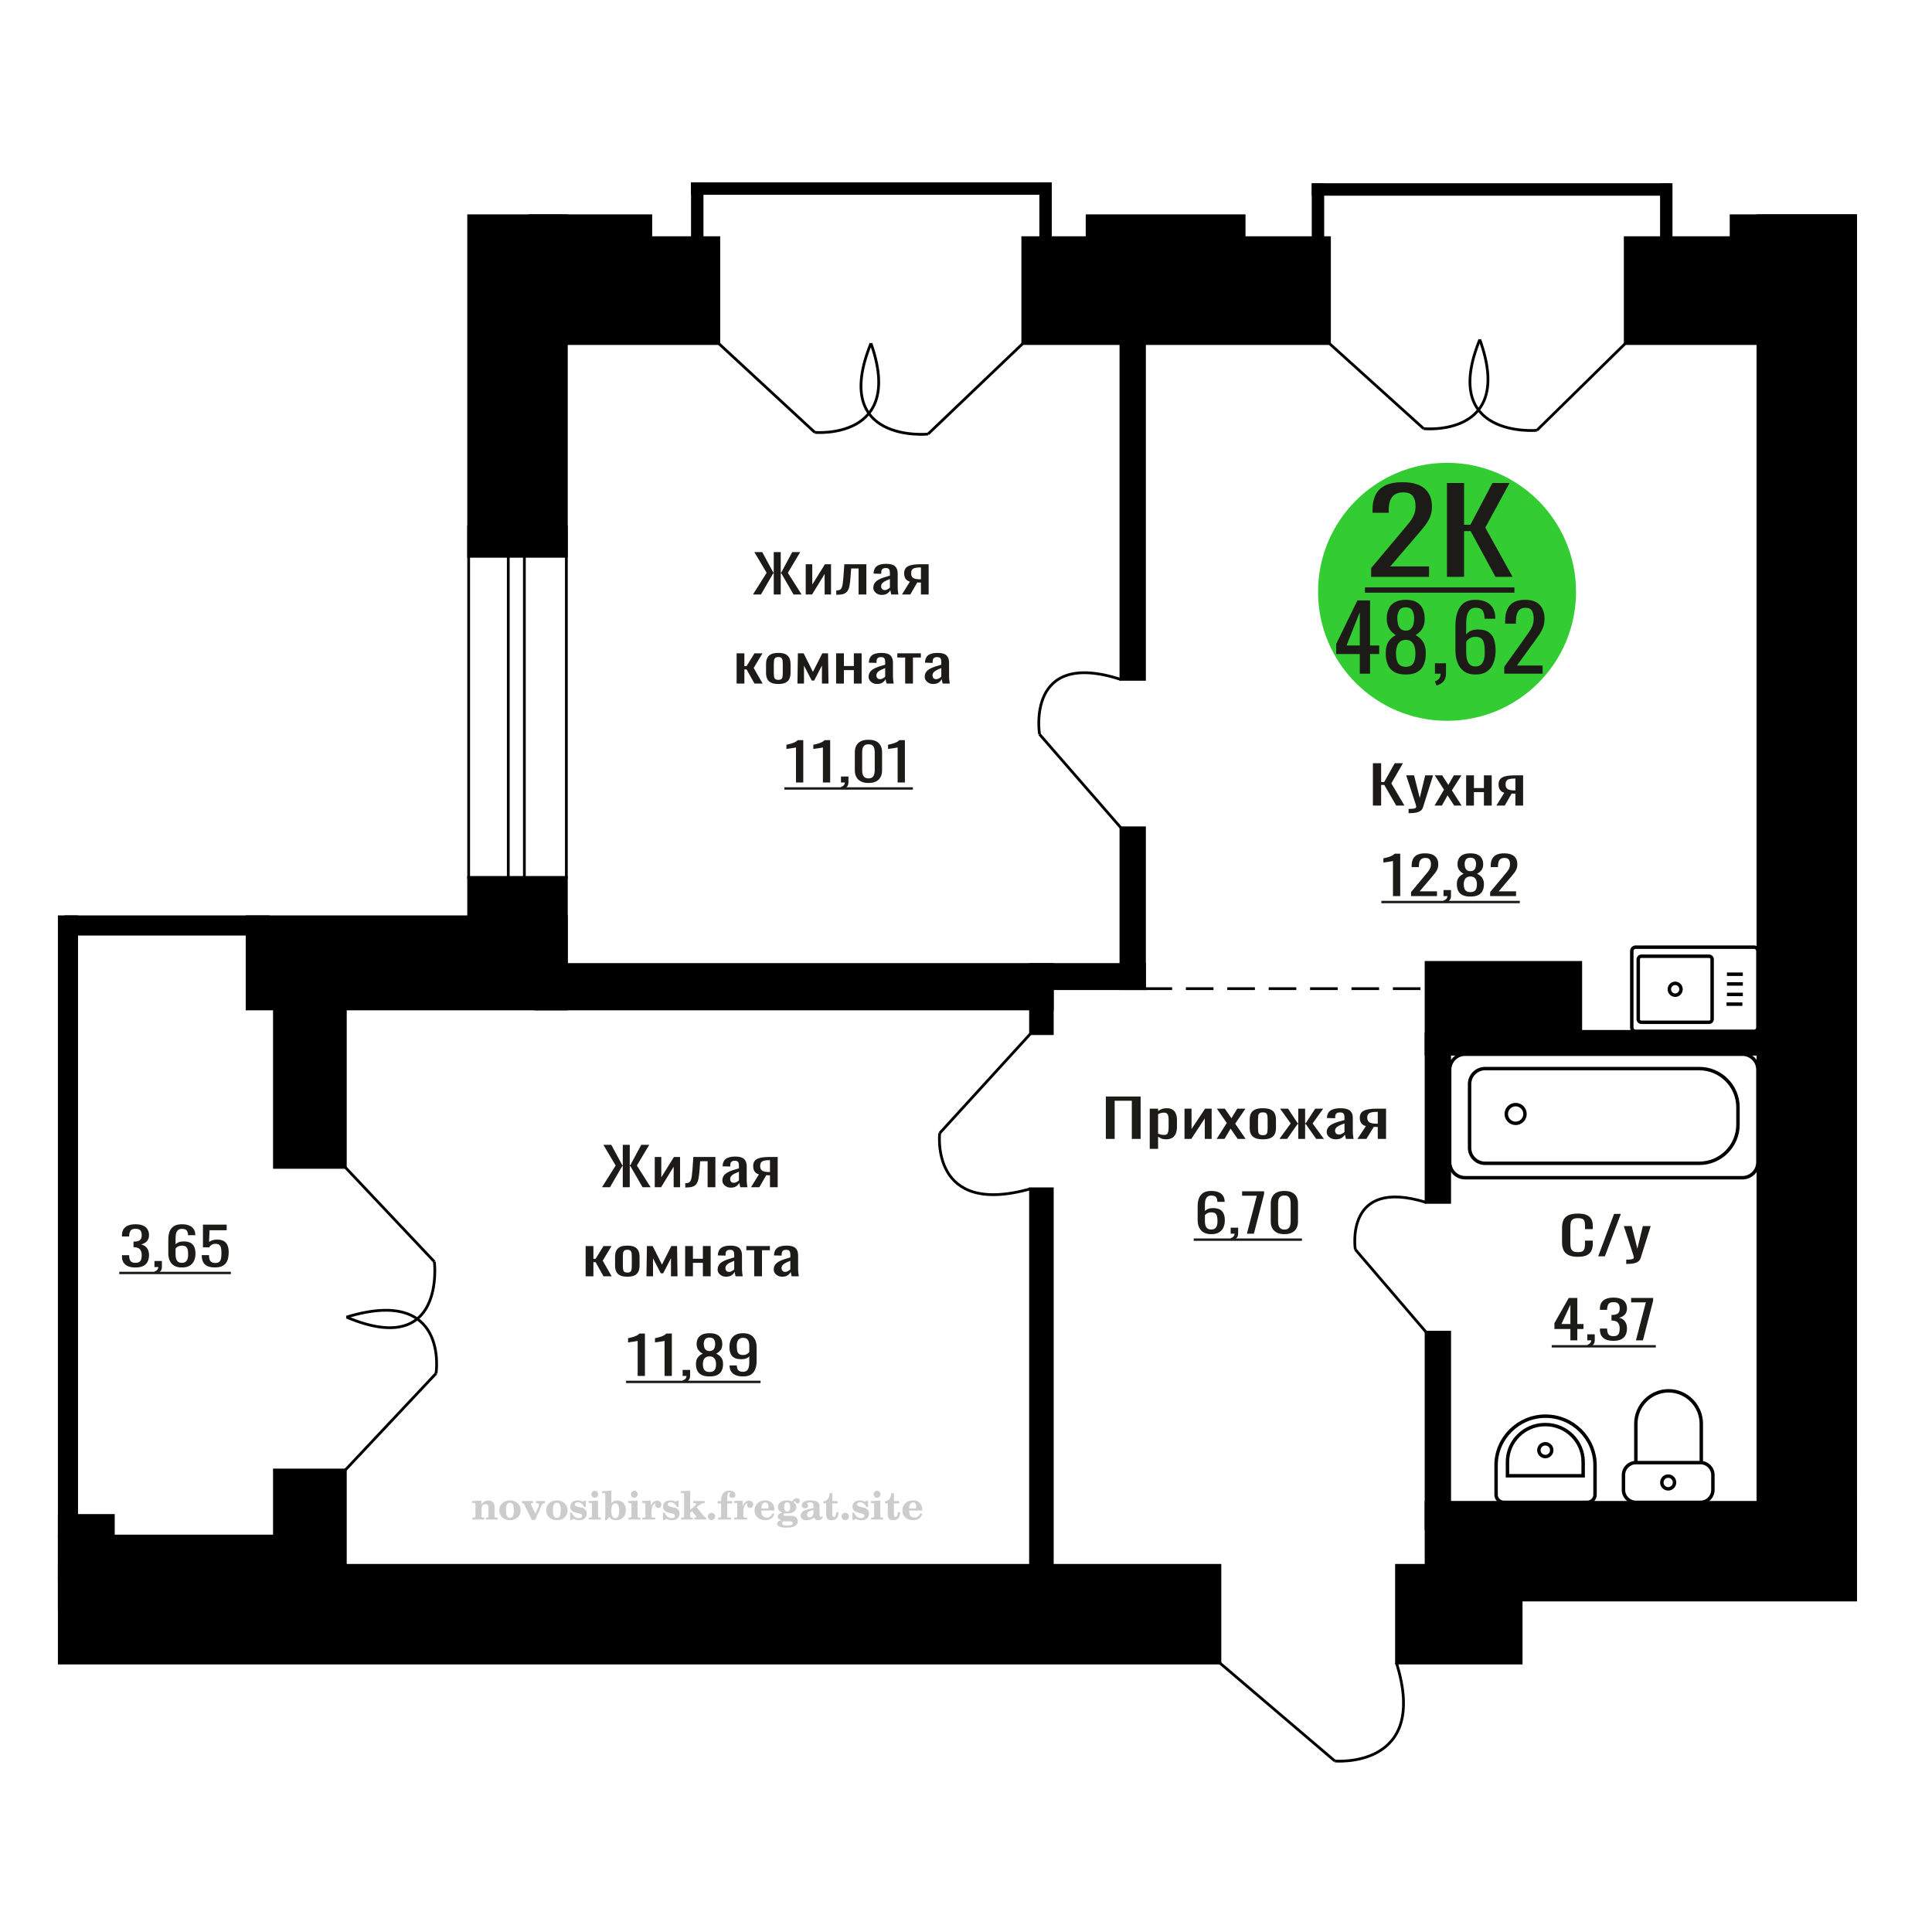 <?xml version="1.0" encoding="UTF-8"?>
<!DOCTYPE svg PUBLIC "-//W3C//DTD SVG 1.1//EN" "http://www.w3.org/Graphics/SVG/1.1/DTD/svg11.dtd">
<!-- Creator: CorelDRAW 2019 -->
<svg xmlns="http://www.w3.org/2000/svg" xml:space="preserve" width="140mm" height="140mm" version="1.1" style="shape-rendering:geometricPrecision; text-rendering:geometricPrecision; image-rendering:optimizeQuality; fill-rule:evenodd; clip-rule:evenodd"
viewBox="0 0 14000 14000"
 xmlns:xlink="http://www.w3.org/1999/xlink">
 <defs>
  <style type="text/css">
   <![CDATA[
    .str0 {stroke:black;stroke-width:25;stroke-miterlimit:22.926}
    .str2 {stroke:black;stroke-width:25.01;stroke-miterlimit:22.926}
    .str1 {stroke:black;stroke-width:20;stroke-miterlimit:22.926}
    .str3 {stroke:black;stroke-width:20;stroke-miterlimit:22.926;stroke-dasharray:200 100}
    .fil1 {fill:none}
    .fil5 {fill:black}
    .fil4 {fill:#1C1B17}
    .fil3 {fill:#33CC33}
    .fil0 {fill:#1C1B17;fill-rule:nonzero}
    .fil2 {fill:#CCCCCC;fill-rule:nonzero}
   ]]>
  </style>
 </defs>
 <g id="Слой_x0020_1">
  <polygon class="fil0" points="8013.43,8252.9 8013.43,7945.73 8265.38,7945.73 8265.38,8252.9 8201.54,8252.9 8201.54,7976.45 8077.26,7976.45 8077.26,8252.9 "/>
  <path id="1" class="fil0" d="M8331.48 8324.95l0 -291.24 60.43 0 0 17.44c7.17,-5.56 15.82,-10.36 26,-14.41 10.16,-4.04 22.21,-6.06 36.15,-6.06 16.95,0 30.41,2.97 40.39,8.91 9.98,5.94 17.43,13.4 22.31,22.37 4.9,8.98 8.11,18.08 9.61,27.31 1.51,9.22 2.27,17.12 2.27,23.7l0 53.09c0,15.42 -2.27,30.02 -6.78,43.8 -4.53,13.78 -12.72,24.9 -24.58,33.37 -11.86,8.47 -28.53,12.7 -50,12.7 -11.68,0 -22.03,-1.96 -31.07,-5.87 -9.04,-3.92 -17.13,-8.41 -24.3,-13.47l0 88.36 -60.43 0zm103.93 -100.87c10.55,0 18.09,-2.59 22.6,-7.77 4.53,-5.19 7.34,-12.2 8.48,-21.05 1.13,-8.85 1.69,-18.58 1.69,-29.2l0 -53.09c0,-9.1 -0.76,-17.51 -2.26,-25.22 -1.51,-7.71 -4.71,-13.84 -9.59,-18.39 -4.91,-4.55 -12.62,-6.83 -23.17,-6.83 -7.91,0 -15.45,1.14 -22.6,3.41 -7.15,2.28 -13.37,4.93 -18.65,7.97l0 140.31c5.66,2.78 12.05,5.12 19.22,7.02 7.15,1.89 15.25,2.84 24.28,2.84z"/>
  <polygon id="2" class="fil0" points="8583.43,8252.9 8583.43,8033.71 8634.27,8033.71 8634.27,8181.23 8732.56,8033.71 8780.02,8033.71 8780.02,8252.9 8730.31,8252.9 8730.31,8104.25 8632.57,8252.9 "/>
  <polygon id="3" class="fil0" points="8816.16,8252.9 8889.6,8137.62 8817.86,8033.71 8875.48,8033.71 8923.49,8103.11 8965.87,8033.71 9025.18,8033.71 8950.62,8142.55 9026.31,8252.9 8968.69,8252.9 8917.28,8178.57 8873.21,8252.9 "/>
  <path id="4" class="fil0" d="M9151.16 8255.93c-24.1,0 -43.11,-3.28 -57.06,-9.86 -13.92,-6.57 -23.82,-15.92 -29.66,-28.06 -5.83,-12.13 -8.74,-26.42 -8.74,-42.85l0 -63.71c0,-16.43 2.91,-30.72 8.74,-42.85 5.84,-12.14 15.74,-21.49 29.66,-28.06 13.95,-6.58 32.96,-9.86 57.06,-9.86 24.1,0 43.04,3.28 56.79,9.86 13.73,6.57 23.53,15.92 29.36,28.06 5.84,12.13 8.76,26.42 8.76,42.85l0 63.71c0,16.43 -2.92,30.72 -8.76,42.85 -5.83,12.14 -15.63,21.49 -29.36,28.06 -13.75,6.58 -32.69,9.86 -56.79,9.86zm0 -29.95c11.68,0 19.87,-2.28 24.58,-6.83 4.71,-4.55 7.54,-10.56 8.48,-18.01 0.93,-7.46 1.41,-15.24 1.41,-23.33l0 -68.63c0,-8.35 -0.48,-16.18 -1.41,-23.52 -0.94,-7.33 -3.77,-13.33 -8.48,-18.01 -4.71,-4.68 -12.9,-7.01 -24.58,-7.01 -11.66,0 -19.96,2.33 -24.85,7.01 -4.9,4.68 -7.82,10.68 -8.76,18.01 -0.94,7.34 -1.41,15.17 -1.41,23.52l0 68.63c0,8.09 0.47,15.87 1.41,23.33 0.94,7.45 3.86,13.46 8.76,18.01 4.89,4.55 13.19,6.83 24.85,6.83z"/>
  <polygon id="5" class="fil0" points="9270.93,8252.9 9352.83,8141.03 9276.01,8033.71 9333.63,8033.71 9403.11,8139.13 9407.64,8139.13 9407.64,8033.71 9457.35,8033.71 9457.35,8139.13 9461.86,8139.13 9530.79,8033.71 9588.41,8033.71 9511.57,8141.03 9593.49,8252.9 9537.57,8252.9 9461.86,8145.2 9457.35,8145.2 9457.35,8252.9 9407.64,8252.9 9407.64,8145.2 9402.56,8145.2 9326.85,8252.9 "/>
  <path id="6" class="fil0" d="M9679.37 8255.93c-12.81,0 -24.1,-2.46 -33.9,-7.39 -9.79,-4.93 -17.51,-11.25 -23.15,-18.96 -5.66,-7.71 -8.48,-15.87 -8.48,-24.46 0,-13.65 3.38,-25.16 10.16,-34.51 6.78,-9.35 16.1,-17.26 27.96,-23.7 11.87,-6.45 25.62,-12.07 41.25,-16.88 15.63,-4.8 32.1,-9.48 49.43,-14.03l0 -15.55c0,-8.84 -0.76,-16.18 -2.27,-21.99 -1.5,-5.82 -4.6,-10.18 -9.31,-13.08 -4.7,-2.91 -11.78,-4.37 -21.19,-4.37 -8.29,0 -14.96,1.27 -20.06,3.8 -5.08,2.53 -8.75,6.13 -11,10.8 -2.27,4.68 -3.4,10.18 -3.4,16.5l0 11 -59.89 -1.52c0.76,-24.27 9.05,-42.16 24.87,-53.66 15.82,-11.5 40.29,-17.25 73.44,-17.25 32.38,0 55.35,5.94 68.91,17.82 13.57,11.88 20.35,29.07 20.35,51.57l0 100.12c0,6.82 0.28,13.4 0.83,19.72 0.57,6.32 1.33,12.2 2.27,17.63 0.94,5.44 1.79,10.56 2.55,15.36l-55.38 0c-1.11,-4.05 -2.53,-9.16 -4.23,-15.36 -1.69,-6.19 -2.92,-11.82 -3.66,-16.87 -3.77,8.59 -11.02,16.62 -21.75,24.08 -10.74,7.45 -25.52,11.18 -44.35,11.18zm23.72 -34.88c6.03,0 11.68,-1.14 16.95,-3.42 5.27,-2.27 9.98,-4.86 14.12,-7.77 4.14,-2.91 6.97,-5.25 8.48,-7.02l0 -62.19c-9.42,3.54 -18.26,7.08 -26.55,10.62 -8.3,3.54 -15.54,7.27 -21.75,11.19 -6.22,3.91 -11.11,8.34 -14.69,13.27 -3.59,4.93 -5.37,10.55 -5.37,16.87 0,8.85 2.45,15.8 7.34,20.86 4.9,5.06 12.05,7.59 21.47,7.59z"/>
  <path id="7" class="fil0" d="M9836.41 8252.9l61.59 -92.91c-10.55,-2.78 -19.11,-6.95 -25.71,-12.51 -6.59,-5.57 -11.39,-12.39 -14.41,-20.48 -3.01,-8.09 -4.51,-17.19 -4.51,-27.3 0,-11.63 2.26,-21.62 6.77,-29.96 4.52,-8.35 11.68,-15.17 21.47,-20.48 9.79,-5.31 22.79,-9.23 38.99,-11.76 16.19,-2.53 36.15,-3.79 59.87,-3.79l63.28 0 0 219.19 -59.89 0 0 -86.46c-6.03,0 -11.11,-0.07 -15.25,-0.19 -4.14,-0.13 -8.67,-0.32 -13.56,-0.57l-53.67 87.22 -64.97 0zm140.68 -109.97c0.74,0 1.98,0 3.66,0 1.7,0 2.74,0 3.11,0l0 -86.09c-0.37,0 -1.41,0 -3.11,0 -1.68,0 -2.73,0 -3.1,0 -17.71,0 -31.73,1.46 -42.08,4.36 -10.37,2.91 -17.61,7.46 -21.75,13.66 -4.16,6.19 -6.23,14.47 -6.23,24.84 0,14.41 4.81,25.15 14.41,32.23 9.61,7.08 27.97,10.74 55.09,11z"/>
  <path class="fil1 str0" d="M11852.5 7473.67l858.1 0c15.39,0 27.99,-12.81 27.99,-28.48l0 -553.3c0,-15.66 -12.6,-28.48 -27.99,-28.48l-858.1 0c-15.4,0 -28,12.82 -28,28.48l0 553.3c0,15.67 12.6,28.48 28,28.48zm40.8 -65.72l491.38 0c12.08,0 21.96,-10.05 21.96,-22.34l0 -434.13c0,-12.29 -9.88,-22.35 -21.96,-22.35l-491.38 0c-12.08,0 -21.96,10.06 -21.96,22.35l0 434.13c0,12.29 9.88,22.34 21.96,22.34zm245.69 -196.46c23.31,0 42.21,-19.23 42.21,-42.95 0,-23.71 -18.9,-42.94 -42.21,-42.94 -23.32,0 -42.22,19.23 -42.22,42.94 0,23.72 18.9,42.95 42.22,42.95zm372 65.02l115.07 0m-111.87 -70.66l115.07 0m-115.07 -75.72l115.07 0m-115.07 -70.65l115.07 0"/>
  <path class="fil2" d="M3422.45 11011.23l0 -14.11 13.22 -0.28c3.86,-0.29 6.44,-1.13 7.71,-2.54 1.27,-1.41 1.93,-4.05 1.93,-7.91l0 -84.43c0,-4.56 -0.99,-7.52 -3.01,-9.03 -2.02,-1.46 -6.21,-2.21 -12.56,-2.21 -0.84,0 -2.21,0.05 -4.09,0.14 -1.88,0.1 -3.29,0.14 -4.33,0.14l0 -13.82 66.37 -3.11 0 27.05c6.78,-9.32 14.21,-16.14 22.25,-20.51 8.04,-4.38 17.26,-6.54 27.61,-6.54 15.66,0 27.24,4 34.76,12 7.53,7.99 11.29,20.27 11.29,36.83l0 63.49c0,3.86 0.66,6.5 1.98,7.95 1.36,1.51 3.9,2.31 7.66,2.5l13.22 0.28 0 14.11 -86.08 0 0 -14.11 9.69 -0.71c3.86,-0.18 6.4,-0.98 7.62,-2.4 1.27,-1.41 1.88,-4.04 1.88,-7.9l0 -58.98c0,-9.79 -1.69,-16.93 -5.03,-21.31 -3.34,-4.42 -8.75,-6.63 -16.18,-6.63 -10.16,0 -17.54,3.48 -22.15,10.49 -4.57,6.96 -6.87,18.44 -6.87,34.43l0 42.28c0,3.86 0.66,6.5 1.93,7.91 1.27,1.41 3.81,2.25 7.66,2.54l9.88 0.28 0 14.11 -86.36 0z"/>
  <path id="1" class="fil2" d="M3617.8 10944.39c0,-21.12 7.19,-38.33 21.54,-51.69 14.39,-13.36 33.02,-20.04 55.88,-20.04 22.67,0 41.25,6.68 55.74,20.08 14.53,13.41 21.78,30.63 21.78,51.65 0,21.03 -7.2,38.19 -21.55,51.46 -14.39,13.26 -33.02,19.9 -55.97,19.9 -22.95,0 -41.63,-6.64 -55.93,-19.85 -14.34,-13.22 -21.49,-30.39 -21.49,-51.51zm48.82 0c0,18.96 2.26,32.79 6.77,41.53 4.52,8.8 11.67,13.17 21.55,13.17 9.92,0 17.17,-4.37 21.77,-13.17 4.61,-8.74 6.92,-22.57 6.92,-41.53 0,-19.19 -2.26,-33.16 -6.82,-41.91 -4.56,-8.79 -11.76,-13.17 -21.59,-13.17 -9.97,0 -17.22,4.38 -21.78,13.17 -4.56,8.75 -6.82,22.72 -6.82,41.91z"/>
  <path id="2" class="fil2" d="M3799.21 10902.58c-2.11,-4.57 -4.33,-7.62 -6.58,-9.08 -2.31,-1.46 -5.6,-2.21 -9.83,-2.21l-1.09 0 0 -14.4 80.53 0 0 14.4 -6.07 0.56c-3.2,0.28 -5.5,0.85 -6.91,1.79 -1.36,0.89 -2.07,2.3 -2.07,4.14 0,0.8 0.33,2.11 0.89,3.85 0.61,1.74 1.37,3.53 2.31,5.37l29.63 62.46 23.14 -53.62c0.76,-1.83 1.32,-3.9 1.79,-6.16 0.47,-2.26 0.71,-4.24 0.71,-5.98 0,-3.48 -1.32,-6.3 -3.96,-8.37 -2.58,-2.02 -6.25,-3.2 -10.95,-3.48l-7.44 -0.56 0 -14.4 64.63 0 0 14.96c-6.07,0.28 -10.77,1.69 -14.11,4.28 -3.39,2.54 -6.73,7.62 -10.16,15.15l-45.72 102.77 -23.99 0 -54.75 -111.47z"/>
  <path id="3" class="fil2" d="M3957.87 10944.39c0,-21.12 7.19,-38.33 21.54,-51.69 14.39,-13.36 33.02,-20.04 55.88,-20.04 22.67,0 41.25,6.68 55.74,20.08 14.53,13.41 21.78,30.63 21.78,51.65 0,21.03 -7.2,38.19 -21.55,51.46 -14.39,13.26 -33.02,19.9 -55.97,19.9 -22.95,0 -41.63,-6.64 -55.93,-19.85 -14.34,-13.22 -21.49,-30.39 -21.49,-51.51zm48.82 0c0,18.96 2.26,32.79 6.77,41.53 4.52,8.8 11.67,13.17 21.55,13.17 9.92,0 17.17,-4.37 21.77,-13.17 4.61,-8.74 6.92,-22.57 6.92,-41.53 0,-19.19 -2.26,-33.16 -6.82,-41.91 -4.56,-8.79 -11.76,-13.17 -21.59,-13.17 -9.97,0 -17.22,4.38 -21.78,13.17 -4.56,8.75 -6.82,22.72 -6.82,41.91z"/>
  <path id="4" class="fil2" d="M4131.1 10961.56l12.18 0c5.79,12.79 13.12,22.58 22.01,29.35 8.94,6.77 18.87,10.16 29.87,10.16 7.2,0 12.89,-1.6 17.08,-4.75 4.23,-3.2 6.35,-7.43 6.35,-12.79 0,-4.8 -1.84,-8.47 -5.55,-11.06 -3.72,-2.59 -11.62,-5.13 -23.76,-7.62 -20.84,-4 -35.51,-9.64 -44.02,-16.84 -8.52,-7.19 -12.75,-17.26 -12.75,-30.19 0,-14.35 4.75,-25.45 14.25,-33.31 9.5,-7.9 23,-11.85 40.45,-11.85 6.49,0 12.7,0.8 18.49,2.45 5.83,1.64 11.15,3.99 15.94,7.1l11.06 -7.57 11.61 0 1.37 45.15 -13.27 0c-4.93,-10.58 -11.33,-18.91 -19.14,-24.88 -7.81,-5.98 -16.18,-8.99 -25.16,-8.99 -6.82,0 -12.37,1.51 -16.65,4.57 -4.33,3.05 -6.5,6.86 -6.5,11.47 0,8.75 11.15,15.1 33.4,19.05 2.68,0.47 4.75,0.85 6.21,1.13 15.71,2.92 27.56,8.23 35.46,15.95 7.91,7.71 11.86,17.73 11.86,30.01 0,14.81 -4.99,26.53 -14.96,35.18 -9.97,8.7 -23.57,13.03 -40.83,13.03 -7.71,0 -15.05,-0.89 -21.92,-2.73 -6.91,-1.83 -13.12,-4.47 -18.76,-7.95l-12.14 8.42 -11.34 0 -0.84 -52.49z"/>
  <path id="5" class="fil2" d="M4285.42 10827.79c0,-7.01 2.4,-12.94 7.25,-17.78 4.84,-4.89 10.67,-7.34 17.59,-7.34 6.63,0 12.37,2.45 17.26,7.38 4.85,4.94 7.29,10.82 7.29,17.74 0,6.91 -2.4,12.84 -7.24,17.87 -4.85,5.03 -10.59,7.53 -17.31,7.53 -6.92,0 -12.75,-2.45 -17.59,-7.39 -4.85,-4.94 -7.25,-10.91 -7.25,-18.01zm48.26 158.56c0,3.95 0.66,6.68 1.93,8.09 1.32,1.41 3.91,2.21 7.76,2.4l11.2 0.28 0 14.11 -87.21 0 0 -14.11 12.28 -0.28c3.81,-0.19 6.39,-0.99 7.71,-2.5 1.37,-1.45 2.02,-4.14 2.02,-7.99l0 -84.48c0,-4.47 -0.98,-7.48 -3.01,-8.94 -2.02,-1.46 -6.16,-2.21 -12.41,-2.21 -0.85,0 -2.17,0.05 -4.1,0.14 -1.88,0.1 -3.34,0.14 -4.46,0.14l0 -13.82 68.29 -3.11 0 112.28z"/>
  <path id="6" class="fil2" d="M4458.42 10893.83c-9.59,0 -16.74,4.75 -21.4,14.25 -4.7,9.55 -7.05,23.99 -7.05,43.37 0,16.27 2.39,28.64 7.24,37.16 4.84,8.51 11.9,12.74 21.21,12.74 9.64,0 16.75,-4.47 21.36,-13.45 4.61,-8.94 6.91,-22.81 6.91,-41.53 0,-17.69 -2.35,-30.81 -7.05,-39.51 -4.66,-8.71 -11.76,-13.03 -21.22,-13.03zm-74.97 121.92c0.94,-5.32 1.64,-10.59 2.07,-15.81 0.47,-5.22 0.7,-10.58 0.7,-16.09l0 -153.48c0,-4.42 -0.99,-7.38 -2.92,-8.84 -1.92,-1.46 -6.02,-2.21 -12.22,-2.21 -0.85,0 -2.26,0.05 -4.29,0.14 -2.02,0.1 -3.66,0.14 -4.84,0.14l0 -13.83 68.02 -3.38 0 89.79c5.78,-6.58 12.08,-11.43 18.86,-14.58 6.82,-3.11 14.44,-4.66 22.9,-4.66 19.01,0 34.39,6.49 46.15,19.48 11.76,12.98 17.64,30 17.64,51.03 0,21.87 -6.5,39.42 -19.43,52.68 -12.94,13.27 -29.96,19.9 -51.13,19.9 -11.19,0 -20.93,-1.98 -29.26,-5.93 -8.32,-3.9 -15.24,-9.83 -20.74,-17.73l-18.01 23.38 -13.5 0z"/>
  <path id="7" class="fil2" d="M4571.92 10827.79c0,-7.01 2.4,-12.94 7.25,-17.78 4.84,-4.89 10.67,-7.34 17.59,-7.34 6.63,0 12.37,2.45 17.26,7.38 4.85,4.94 7.29,10.82 7.29,17.74 0,6.91 -2.4,12.84 -7.24,17.87 -4.85,5.03 -10.59,7.53 -17.31,7.53 -6.92,0 -12.75,-2.45 -17.59,-7.39 -4.85,-4.94 -7.25,-10.91 -7.25,-18.01zm48.26 158.56c0,3.95 0.66,6.68 1.93,8.09 1.32,1.41 3.91,2.21 7.76,2.4l11.2 0.28 0 14.11 -87.21 0 0 -14.11 12.28 -0.28c3.81,-0.19 6.39,-0.99 7.71,-2.5 1.37,-1.45 2.02,-4.14 2.02,-7.99l0 -84.48c0,-4.47 -0.98,-7.48 -3.01,-8.94 -2.02,-1.46 -6.16,-2.21 -12.41,-2.21 -0.85,0 -2.17,0.05 -4.1,0.14 -1.88,0.1 -3.34,0.14 -4.46,0.14l0 -13.82 68.29 -3.11 0 112.28z"/>
  <path id="8" class="fil2" d="M4653.81 11011.23l0 -14.11 13.22 -0.28c3.86,-0.29 6.44,-1.13 7.71,-2.54 1.27,-1.41 1.93,-4.05 1.93,-7.91l0 -84.47c0,-4.52 -0.99,-7.53 -3.01,-8.99 -2.02,-1.46 -6.21,-2.21 -12.56,-2.21 -0.84,0 -2.21,0.05 -4.09,0.14 -1.88,0.1 -3.29,0.14 -4.33,0.14l0 -13.82 62.89 -3.11 0 38.85c5.55,-12.74 12.14,-22.39 19.9,-28.88 7.71,-6.44 16.41,-9.69 26.15,-9.69 9.03,0 16.37,2.54 22.01,7.58 5.65,5.08 8.47,11.52 8.47,19.42 0,7.72 -2.07,13.88 -6.26,18.53 -4.18,4.66 -9.69,6.97 -16.51,6.97 -6.35,0 -11.52,-2.03 -15.52,-6.12 -4,-4.09 -6.02,-9.41 -6.02,-15.94 0,-2.59 0.42,-4.94 1.27,-7.15 0.8,-2.21 2.12,-4.33 3.86,-6.35 -10.49,3.38 -18.44,10.67 -23.94,21.77 -5.51,11.11 -8.28,25.59 -8.28,43.42l0 29.91c0,3.86 0.66,6.5 1.97,7.95 1.37,1.51 3.91,2.31 7.67,2.5l18.02 0.28 0 14.11 -94.55 0z"/>
  <path id="9" class="fil2" d="M4803.44 10961.56l12.18 0c5.79,12.79 13.12,22.58 22.01,29.35 8.94,6.77 18.87,10.16 29.87,10.16 7.2,0 12.89,-1.6 17.08,-4.75 4.23,-3.2 6.35,-7.43 6.35,-12.79 0,-4.8 -1.84,-8.47 -5.55,-11.06 -3.72,-2.59 -11.62,-5.13 -23.76,-7.62 -20.84,-4 -35.51,-9.64 -44.02,-16.84 -8.52,-7.19 -12.75,-17.26 -12.75,-30.19 0,-14.35 4.75,-25.45 14.25,-33.31 9.5,-7.9 23,-11.85 40.45,-11.85 6.49,0 12.7,0.8 18.49,2.45 5.83,1.64 11.15,3.99 15.94,7.1l11.06 -7.57 11.61 0 1.37 45.15 -13.27 0c-4.93,-10.58 -11.33,-18.91 -19.14,-24.88 -7.81,-5.98 -16.18,-8.99 -25.16,-8.99 -6.82,0 -12.37,1.51 -16.65,4.57 -4.33,3.05 -6.5,6.86 -6.5,11.47 0,8.75 11.15,15.1 33.4,19.05 2.68,0.47 4.75,0.85 6.21,1.13 15.71,2.92 27.56,8.23 35.46,15.95 7.91,7.71 11.86,17.73 11.86,30.01 0,14.81 -4.99,26.53 -14.96,35.18 -9.97,8.7 -23.57,13.03 -40.83,13.03 -7.71,0 -15.05,-0.89 -21.92,-2.73 -6.91,-1.83 -13.12,-4.47 -18.76,-7.95l-12.14 8.42 -11.34 0 -0.84 -52.49z"/>
  <path id="10" class="fil2" d="M4957.2 10830.33c0,-4.38 -0.94,-7.34 -2.82,-8.8 -1.88,-1.46 -5.93,-2.21 -12.14,-2.21 -0.7,0 -2.12,0.05 -4.19,0.14 -2.02,0.1 -3.66,0.14 -4.84,0.14l0 -13.83 68.3 -3.38 0 137.96 33.91 -28.51c2.96,-2.4 5.13,-4.56 6.54,-6.54 1.46,-1.97 2.16,-3.85 2.16,-5.59 0,-2.78 -1.31,-4.8 -3.95,-6.12 -2.59,-1.36 -6.54,-2.02 -11.76,-2.02 -0.47,0 -1.27,0.05 -2.35,0.14 -1.08,0.09 -1.93,0.14 -2.49,0.14l0 -14.67 82.92 0 0 14.67c-7.15,0 -13.59,0.94 -19.33,2.82 -5.74,1.88 -11.15,4.89 -16.18,9.03l-22.86 18.35 52.73 64.86c2.82,3.58 5.45,6.21 7.81,7.81 2.4,1.6 4.89,2.4 7.43,2.4l0.56 0 0 14.11 -85.51 0 0 -14.11 6.77 -0.28c2.59,-0.19 4.52,-0.76 5.93,-1.7 1.36,-0.98 2.07,-2.3 2.07,-3.95 0,-1.55 -1.27,-3.9 -3.72,-7.01 -0.65,-0.84 -1.12,-1.45 -1.41,-1.78l-25.73 -31.28 -13.54 11 0 24.27c0,3.86 0.66,6.5 1.93,7.95 1.27,1.51 3.85,2.31 7.71,2.5l9.27 0.28 0 14.11 -85.23 0 0 -14.11 12.23 -0.28c3.76,-0.19 6.35,-0.99 7.71,-2.5 1.36,-1.45 2.07,-4.09 2.07,-7.95l0 -156.06z"/>
  <path id="11" class="fil2" d="M5155.93 10962.12c7.15,0 13.35,2.59 18.58,7.81 5.22,5.18 7.85,11.38 7.85,18.63 0,7.29 -2.59,13.54 -7.81,18.77 -5.17,5.22 -11.38,7.85 -18.62,7.85 -7.2,0 -13.36,-2.63 -18.54,-7.85 -5.22,-5.23 -7.8,-11.48 -7.8,-18.77 0,-7.15 2.63,-13.36 7.85,-18.58 5.22,-5.22 11.38,-7.86 18.49,-7.86z"/>
  <path id="12" class="fil2" d="M5200.52 10894.96l0 -17.78 25.02 0 0 -5.65c0,-21.97 5.22,-38.99 15.71,-51.17 10.49,-12.19 25.21,-18.26 44.12,-18.26 13.27,0 23.76,2.73 31.52,8.14 7.76,5.41 11.66,12.7 11.66,21.87 0,6.82 -2.07,12.19 -6.21,16.09 -4.14,3.9 -9.87,5.83 -17.26,5.83 -6.07,0 -11.01,-1.78 -14.82,-5.36 -3.81,-3.57 -5.73,-8.18 -5.73,-13.78 0,-5.88 2.63,-11.1 7.95,-15.71 1.08,-1.08 1.64,-1.79 1.64,-2.07 0,-0.99 -0.47,-1.74 -1.36,-2.16 -0.94,-0.47 -2.45,-0.71 -4.57,-0.71 -7,0 -11.85,3.58 -14.53,10.68 -2.73,7.1 -4.09,21.54 -4.09,43.32l0 8.94 35.51 0 0 17.78 -35.51 0 0 91.43c0,4.14 0.84,6.97 2.59,8.47 1.74,1.51 5.08,2.26 10.01,2.26l15.06 0 0 14.11 -93.7 0 0 -14.11 12.37 -0.28c3.76,-0.19 6.3,-0.99 7.67,-2.5 1.31,-1.45 1.97,-4.09 1.97,-7.95l0 -91.43 -25.02 0z"/>
  <path id="13" class="fil2" d="M5319.52 11011.23l0 -14.11 13.22 -0.28c3.86,-0.29 6.44,-1.13 7.71,-2.54 1.27,-1.41 1.93,-4.05 1.93,-7.91l0 -84.47c0,-4.52 -0.99,-7.53 -3.01,-8.99 -2.02,-1.46 -6.21,-2.21 -12.56,-2.21 -0.84,0 -2.21,0.05 -4.09,0.14 -1.88,0.1 -3.29,0.14 -4.33,0.14l0 -13.82 62.89 -3.11 0 38.85c5.55,-12.74 12.14,-22.39 19.9,-28.88 7.71,-6.44 16.41,-9.69 26.15,-9.69 9.03,0 16.37,2.54 22.01,7.58 5.65,5.08 8.47,11.52 8.47,19.42 0,7.72 -2.07,13.88 -6.26,18.53 -4.18,4.66 -9.69,6.97 -16.51,6.97 -6.35,0 -11.52,-2.03 -15.52,-6.12 -4,-4.09 -6.02,-9.41 -6.02,-15.94 0,-2.59 0.42,-4.94 1.27,-7.15 0.8,-2.21 2.12,-4.33 3.86,-6.35 -10.49,3.38 -18.44,10.67 -23.94,21.77 -5.51,11.11 -8.28,25.59 -8.28,43.42l0 29.91c0,3.86 0.66,6.5 1.97,7.95 1.37,1.51 3.91,2.31 7.67,2.5l18.02 0.28 0 14.11 -94.55 0z"/>
  <path id="14" class="fil2" d="M5598.97 10964.66l12.42 5.93c-4.42,14.77 -12.14,26.01 -23.19,33.68 -11.1,7.67 -25.17,11.48 -42.24,11.48 -23.43,0 -42.29,-6.59 -56.68,-19.71 -14.35,-13.13 -21.54,-30.34 -21.54,-51.65 0,-21.26 7.15,-38.57 21.4,-51.83 14.3,-13.27 32.97,-19.9 56.02,-19.9 21.02,0 37.35,6.07 49.01,18.25 11.67,12.14 17.5,29.21 17.5,51.13l0 3.71 -94.83 0 0 1.93c0,16.33 3.3,28.65 9.83,36.97 6.59,8.33 16.37,12.47 29.31,12.47 9.45,0 17.78,-2.73 24.93,-8.19 7.19,-5.45 13.21,-13.54 18.06,-24.27zm-82.13 -33.58l43.37 0c2.96,0 5.03,-0.66 6.21,-1.93 1.18,-1.27 1.79,-3.62 1.79,-7.05 0,-12.14 -1.84,-20.98 -5.46,-26.49 -3.62,-5.5 -9.31,-8.27 -17.12,-8.27 -8.98,0 -15.85,3.62 -20.6,10.81 -4.71,7.25 -7.43,18.21 -8.19,32.93z"/>
  <path id="15" class="fil2" d="M5663.5 11016.36c-9.12,-2.31 -15.99,-5.69 -20.65,-10.26 -4.65,-4.56 -6.96,-10.16 -6.96,-16.88 0,-7.43 3.06,-13.55 9.22,-18.39 6.16,-4.8 15.05,-8.09 26.62,-9.84 -11.38,-3.05 -20.03,-8.04 -26.01,-15.05 -5.97,-6.96 -8.98,-15.47 -8.98,-25.49 0,-14.3 6.07,-25.97 18.2,-34.9 12.14,-8.99 27.99,-13.45 47.56,-13.45 6.91,0 13.4,0.7 19.56,2.07 6.17,1.36 12.14,3.43 17.92,6.16l4.85 -7.01c3.76,-5.36 8.28,-9.46 13.5,-12.37 5.22,-2.92 10.68,-4.38 16.37,-4.38 6.25,0 11.33,1.79 15.28,5.37 3.96,3.62 5.93,8.23 5.93,13.82 0,5.51 -1.5,10.02 -4.56,13.46 -3.01,3.43 -6.96,5.17 -11.81,5.17 -3.34,0 -6.16,-0.7 -8.56,-2.12 -2.4,-1.45 -4.33,-3.62 -5.78,-6.53 -0.57,-1.13 -0.9,-2.5 -1.09,-4.14 -0.28,-2.31 -1.27,-3.48 -2.91,-3.58 -1.65,0 -3.48,0.8 -5.51,2.4 -2.02,1.6 -3.66,3.62 -4.93,6.07 6.96,4.8 12.04,9.92 15.24,15.43 3.19,5.55 4.79,11.9 4.79,19.05 0,14.34 -5.83,25.58 -17.45,33.72 -11.62,8.14 -27.75,12.23 -48.4,12.23 -1.74,0 -4.18,-0.09 -7.34,-0.28 -3.1,-0.19 -5.36,-0.28 -6.72,-0.28 -4.33,0 -7.72,0.8 -10.11,2.44 -2.45,1.6 -3.67,3.81 -3.67,6.64 0,3.24 1.08,5.5 3.24,6.77 2.17,1.27 5.93,1.93 11.34,1.93l20.46 0c10.72,0 20.08,0.33 28.03,1.03 8,0.71 13.45,1.6 16.51,2.68 7.72,2.78 13.74,7.34 18.06,13.78 4.33,6.45 6.5,13.88 6.5,22.3 0,14.86 -7.06,26.29 -21.17,34.29 -14.11,8 -34.34,11.99 -60.73,11.99 -22.43,0 -39.32,-2.44 -50.65,-7.29 -11.34,-4.89 -17.03,-12.13 -17.03,-21.77 0,-6.35 2.77,-11.62 8.28,-15.9 5.5,-4.28 13.36,-7.25 23.56,-8.89zm13.88 7.85c-3.58,1.46 -6.12,3.15 -7.62,5.04 -1.51,1.88 -2.26,4.32 -2.26,7.38 0,6.16 2.68,10.72 8,13.64 5.31,2.96 13.59,4.42 24.83,4.42 15.24,0 26.53,-1.41 33.82,-4.18 7.29,-2.83 10.96,-7.15 10.96,-13.08 0,-4.66 -1.97,-8.04 -5.93,-10.11 -3.95,-2.07 -10.72,-3.11 -20.32,-3.11l-41.48 0zm4.8 -104.51c0,11.61 1.74,20.08 5.22,25.4 3.53,5.31 8.98,7.99 16.46,7.99 7.53,0 13.08,-2.68 16.7,-8.09 3.57,-5.36 5.36,-13.78 5.36,-25.3 0,-11.29 -1.79,-19.66 -5.36,-25.07 -3.62,-5.41 -9.17,-8.14 -16.7,-8.14 -7.48,0 -12.93,2.73 -16.46,8.14 -3.48,5.41 -5.22,13.78 -5.22,25.07z"/>
  <path id="16" class="fil2" d="M5894.74 10942.93c-16.7,2.68 -28.6,6.63 -35.66,11.86 -7.1,5.22 -10.63,12.55 -10.63,22.06 0,5.78 1.6,10.34 4.75,13.78 3.15,3.38 7.43,5.08 12.75,5.08 8.7,0 15.71,-3.25 20.93,-9.74 5.22,-6.49 7.86,-15.38 7.86,-26.67l0 -16.37zm43.74 35.75c0,4.52 0.8,7.71 2.4,9.64 1.6,1.93 4.23,2.87 7.81,2.87 1.64,0 3.52,-0.47 5.64,-1.46 2.12,-0.94 3.43,-1.41 4,-1.41 1.08,0 1.97,0.33 2.63,1.08 0.61,0.76 0.94,1.79 0.94,3.2 0,5.88 -3.34,11.25 -10.06,16.14 -6.73,4.84 -14.77,7.29 -24.13,7.29 -7.01,0 -12.98,-1.84 -17.92,-5.55 -4.99,-3.72 -7.9,-8.52 -8.85,-14.35 -7.71,6.3 -16.46,11.2 -26.24,14.68 -9.79,3.48 -19.85,5.22 -30.25,5.22 -13.5,0 -23.99,-2.92 -31.42,-8.8 -7.43,-5.88 -11.14,-14.16 -11.14,-24.83 0,-14.21 7.47,-25.64 22.38,-34.2 14.92,-8.61 38.53,-15.05 70.75,-19.38l0 -15.33c0,-9.93 -1.98,-16.94 -5.93,-21.07 -3.95,-4.14 -10.53,-6.21 -19.71,-6.21 -5.97,0 -11,0.98 -15.05,2.96 -4.09,1.98 -6.16,4.28 -6.16,6.82 0,0.66 1.22,2.54 3.67,5.69 2.44,3.11 3.67,6.59 3.67,10.49 0,5.32 -2.07,9.6 -6.26,12.89 -4.18,3.24 -9.64,4.89 -16.32,4.89 -6.82,0 -12.47,-1.97 -16.98,-5.93 -4.47,-3.95 -6.73,-8.89 -6.73,-14.86 0,-11.76 5.65,-20.88 16.94,-27.37 11.33,-6.45 27.28,-9.69 47.97,-9.69 11.57,0 21.73,1.17 30.53,3.52 8.75,2.31 15.99,5.79 21.68,10.35 4.52,3.53 7.67,7.48 9.46,11.95 1.79,4.42 2.68,11.24 2.68,20.41l0 60.35z"/>
  <path id="17" class="fil2" d="M6075.22 10957.89c0,0.66 0.09,1.65 0.24,2.96 0.14,1.32 0.18,2.31 0.18,2.97 0,16.51 -4.37,29.39 -13.12,38.66 -8.8,9.22 -20.98,13.83 -36.55,13.83 -14.2,0 -24.32,-3.34 -30.29,-10.07 -5.97,-6.68 -8.94,-18.48 -8.94,-35.41l0 -77 -20.32 0 0 -15.15c13.97,-0.89 24.84,-6.35 32.55,-16.27 7.72,-9.93 11.95,-23.95 12.7,-41.96l19.38 0 0 56.73 38.1 0 0 16.65 -38.1 0 0 74.78c0,9.55 0.9,15.9 2.64,19.01 1.74,3.15 4.79,4.7 9.22,4.7 5.41,0 9.5,-2.87 12.32,-8.56 2.77,-5.69 4.33,-14.3 4.61,-25.87l15.38 0z"/>
  <path id="18" class="fil2" d="M6125.13 10962.12c7.15,0 13.35,2.59 18.58,7.81 5.22,5.18 7.85,11.38 7.85,18.63 0,7.29 -2.59,13.54 -7.81,18.77 -5.17,5.22 -11.38,7.85 -18.62,7.85 -7.2,0 -13.36,-2.63 -18.54,-7.85 -5.22,-5.23 -7.8,-11.48 -7.8,-18.77 0,-7.15 2.63,-13.36 7.85,-18.58 5.22,-5.22 11.38,-7.86 18.49,-7.86z"/>
  <path id="19" class="fil2" d="M6176.4 10961.56l12.18 0c5.79,12.79 13.12,22.58 22.01,29.35 8.94,6.77 18.87,10.16 29.87,10.16 7.2,0 12.89,-1.6 17.08,-4.75 4.23,-3.2 6.35,-7.43 6.35,-12.79 0,-4.8 -1.84,-8.47 -5.55,-11.06 -3.72,-2.59 -11.62,-5.13 -23.76,-7.62 -20.84,-4 -35.51,-9.64 -44.02,-16.84 -8.52,-7.19 -12.75,-17.26 -12.75,-30.19 0,-14.35 4.75,-25.45 14.25,-33.31 9.5,-7.9 23,-11.85 40.45,-11.85 6.49,0 12.7,0.8 18.49,2.45 5.83,1.64 11.15,3.99 15.94,7.1l11.06 -7.57 11.61 0 1.37 45.15 -13.27 0c-4.93,-10.58 -11.33,-18.91 -19.14,-24.88 -7.81,-5.98 -16.18,-8.99 -25.16,-8.99 -6.82,0 -12.37,1.51 -16.65,4.57 -4.33,3.05 -6.5,6.86 -6.5,11.47 0,8.75 11.15,15.1 33.4,19.05 2.68,0.47 4.75,0.85 6.21,1.13 15.71,2.92 27.56,8.23 35.46,15.95 7.91,7.71 11.86,17.73 11.86,30.01 0,14.81 -4.99,26.53 -14.96,35.18 -9.97,8.7 -23.57,13.03 -40.83,13.03 -7.71,0 -15.05,-0.89 -21.92,-2.73 -6.91,-1.83 -13.12,-4.47 -18.76,-7.95l-12.14 8.42 -11.34 0 -0.84 -52.49z"/>
  <path id="20" class="fil2" d="M6330.72 10827.79c0,-7.01 2.4,-12.94 7.25,-17.78 4.84,-4.89 10.67,-7.34 17.59,-7.34 6.63,0 12.37,2.45 17.26,7.38 4.85,4.94 7.29,10.82 7.29,17.74 0,6.91 -2.4,12.84 -7.24,17.87 -4.85,5.03 -10.59,7.53 -17.31,7.53 -6.92,0 -12.75,-2.45 -17.59,-7.39 -4.85,-4.94 -7.25,-10.91 -7.25,-18.01zm48.26 158.56c0,3.95 0.66,6.68 1.93,8.09 1.32,1.41 3.91,2.21 7.76,2.4l11.2 0.28 0 14.11 -87.21 0 0 -14.11 12.28 -0.28c3.81,-0.19 6.39,-0.99 7.71,-2.5 1.37,-1.45 2.02,-4.14 2.02,-7.99l0 -84.48c0,-4.47 -0.98,-7.48 -3.01,-8.94 -2.02,-1.46 -6.16,-2.21 -12.41,-2.21 -0.85,0 -2.17,0.05 -4.1,0.14 -1.88,0.1 -3.34,0.14 -4.46,0.14l0 -13.82 68.29 -3.11 0 112.28z"/>
  <path id="21" class="fil2" d="M6521.69 10957.89c0,0.66 0.09,1.65 0.24,2.96 0.14,1.32 0.18,2.31 0.18,2.97 0,16.51 -4.37,29.39 -13.12,38.66 -8.8,9.22 -20.98,13.83 -36.55,13.83 -14.2,0 -24.32,-3.34 -30.29,-10.07 -5.97,-6.68 -8.94,-18.48 -8.94,-35.41l0 -77 -20.32 0 0 -15.15c13.97,-0.89 24.84,-6.35 32.55,-16.27 7.72,-9.93 11.95,-23.95 12.7,-41.96l19.38 0 0 56.73 38.1 0 0 16.65 -38.1 0 0 74.78c0,9.55 0.9,15.9 2.64,19.01 1.74,3.15 4.79,4.7 9.22,4.7 5.41,0 9.5,-2.87 12.32,-8.56 2.77,-5.69 4.33,-14.3 4.61,-25.87l15.38 0z"/>
  <path id="22" class="fil2" d="M6670.28 10964.66l12.42 5.93c-4.42,14.77 -12.14,26.01 -23.19,33.68 -11.1,7.67 -25.17,11.48 -42.24,11.48 -23.43,0 -42.29,-6.59 -56.68,-19.71 -14.35,-13.13 -21.54,-30.34 -21.54,-51.65 0,-21.26 7.15,-38.57 21.4,-51.83 14.3,-13.27 32.97,-19.9 56.02,-19.9 21.02,0 37.35,6.07 49.01,18.25 11.67,12.14 17.5,29.21 17.5,51.13l0 3.71 -94.83 0 0 1.93c0,16.33 3.3,28.65 9.83,36.97 6.59,8.33 16.37,12.47 29.31,12.47 9.45,0 17.78,-2.73 24.93,-8.19 7.19,-5.45 13.21,-13.54 18.06,-24.27zm-82.13 -33.58l43.37 0c2.96,0 5.03,-0.66 6.21,-1.93 1.18,-1.27 1.79,-3.62 1.79,-7.05 0,-12.14 -1.84,-20.98 -5.46,-26.49 -3.62,-5.5 -9.31,-8.27 -17.12,-8.27 -8.98,0 -15.85,3.62 -20.6,10.81 -4.71,7.25 -7.43,18.21 -8.19,32.93z"/>
  <circle class="fil3" cx="10485.81" cy="4288.54" r="934.66"/>
  <path class="fil0" d="M9853.69 4881.82l0 -142.2 -171.05 0 0 -73.4 153.59 -315.21 91.71 0 0 326.35 66.23 0 0 62.26 -66.23 0 0 142.2 -74.25 0zm-96.08 -204.46l96.08 0 0 -241.16 -96.08 241.16z"/>
  <path id="1" class="fil0" d="M10187.05 4887.72c-35.42,0 -63.81,-6.34 -85.15,-19.01 -21.36,-12.67 -36.77,-30.69 -46.23,-54.06 -9.45,-23.37 -14.18,-50.79 -14.18,-82.24 0,-17.92 1.7,-33.64 5.08,-47.19 3.4,-13.54 8.38,-25.44 14.93,-35.71 6.55,-10.27 14.32,-19.22 23.29,-26.87 8.98,-7.64 18.81,-14.53 29.48,-20.64 -19.41,-11.8 -35.19,-27.2 -47.32,-46.2 -12.12,-19.01 -18.19,-43.14 -18.19,-72.41 0,-27.96 4.85,-52.21 14.56,-72.75 9.7,-20.53 24.87,-36.37 45.49,-47.51 20.62,-11.14 46.7,-16.71 78.24,-16.71 31.55,0 57.38,5.57 77.52,16.71 20.14,11.14 35.06,26.98 44.76,47.51 9.71,20.54 14.56,44.79 14.56,72.75 0,29.7 -5.94,53.95 -17.84,72.74 -11.88,18.78 -27.77,34.07 -47.67,45.87 10.68,6.11 20.51,13 29.48,20.64 8.98,7.65 16.74,16.6 23.29,26.87 6.56,10.27 11.65,22.17 15.29,35.71 3.64,13.55 5.46,29.27 5.46,47.19 0,31.45 -4.73,58.87 -14.19,82.24 -9.47,23.37 -24.75,41.39 -45.87,54.06 -21.1,12.67 -49.37,19.01 -84.79,19.01zm0 -55.7c18.93,0 33.48,-4.37 43.68,-13.11 10.18,-8.74 17.1,-20.53 20.74,-35.39 3.64,-14.85 5.46,-31.45 5.46,-49.8 0,-16.6 -2.07,-32.22 -6.19,-46.86 -4.12,-14.63 -11.28,-26.65 -21.47,-36.04 -10.19,-9.39 -24.27,-14.09 -42.22,-14.09 -17.94,0 -32.14,4.59 -42.58,13.76 -10.43,9.18 -17.83,21.08 -22.19,35.72 -4.38,14.63 -6.55,30.47 -6.55,47.51 0,18.35 1.94,34.95 5.82,49.8 3.88,14.86 11.04,26.65 21.46,35.39 10.45,8.74 25.12,13.11 44.04,13.11zm0 -262.13c16.5,-0.44 28.99,-5.03 37.49,-13.76 8.49,-8.74 14.44,-19.99 17.83,-33.75 3.4,-13.76 5.1,-28.07 5.1,-42.93 0,-21.84 -4.37,-40.41 -13.1,-55.7 -8.74,-15.29 -24.51,-22.93 -47.32,-22.93 -22.8,0 -38.81,7.64 -48.03,22.93 -9.22,15.29 -13.83,33.86 -13.83,55.7 0,14.86 1.7,29.17 5.1,42.93 3.38,13.76 9.57,25.01 18.56,33.75 8.97,8.73 21.71,13.32 38.2,13.76z"/>
  <path id="2" class="fil0" d="M10409.77 4967.67l-12.37 -30.15c13.1,-3.93 23.41,-10.81 30.93,-20.64 7.53,-9.83 11.29,-21.52 11.29,-35.06l-41.49 0 0 -75.36 80.06 0 0 74.05c0,23.15 -5.58,41.61 -16.74,55.37 -11.16,13.77 -28.39,24.36 -51.68,31.79z"/>
  <path id="3" class="fil0" d="M10691.46 4887.72c-33.97,0 -61.64,-7.76 -82.98,-23.27 -21.35,-15.51 -37,-36.48 -46.95,-62.91 -9.94,-26.43 -14.92,-55.81 -14.92,-88.14l0 -178.9c0,-34.51 4.36,-65.97 13.09,-94.37 8.75,-28.39 23.66,-51.11 44.78,-68.15 21.1,-17.04 50.09,-25.56 86.98,-25.56 30.56,0 56.4,5.03 77.51,15.08 21.1,10.04 37.37,24.68 48.77,43.9 11.4,19.23 17.34,42.6 17.83,70.12 0,0.88 0.12,2.08 0.37,3.61 0.24,1.52 0.36,2.94 0.36,4.26l-78.61 0c0,-25.78 -4.61,-45.44 -13.83,-58.98 -9.22,-13.55 -26.69,-20.32 -52.4,-20.32 -14.08,0 -26.21,4.04 -36.4,12.13 -10.19,8.08 -17.83,20.42 -22.93,37.02 -5.09,16.6 -7.64,38.01 -7.64,64.22l0 80.61c7.77,-10.93 18.81,-19.77 33.11,-26.54 14.32,-6.78 31.91,-10.16 52.78,-10.16 32.51,0 57.98,6.33 76.42,19 18.45,12.67 31.54,30.48 39.31,53.41 7.76,22.94 11.65,49.91 11.65,80.93 0,31.9 -4.86,60.95 -14.56,87.16 -9.71,26.21 -25.24,47.07 -46.59,62.58 -21.34,15.51 -49.73,23.27 -85.15,23.27zm0 -58.33c17.46,0 31.05,-4.47 40.76,-13.43 9.69,-8.96 16.61,-20.86 20.74,-35.71 4.13,-14.86 6.18,-31.02 6.18,-48.5 0,-20.97 -1.09,-40.41 -3.27,-58.32 -2.18,-17.91 -7.89,-32.22 -17.11,-42.93 -9.22,-10.7 -24.99,-16.05 -47.3,-16.05 -10.68,0 -20.39,1.75 -29.13,5.24 -8.73,3.5 -16.25,7.98 -22.56,13.44 -6.3,5.46 -11.4,11.25 -15.28,17.36l0 79.3c0,17.91 2.06,34.51 6.19,49.8 4.12,15.29 11.04,27.41 20.73,36.37 9.71,8.96 23.06,13.43 40.05,13.43z"/>
  <path id="4" class="fil0" d="M10900.36 4881.82l0 -49.8 149.93 -210.36c11.16,-15.73 21.48,-30.37 30.94,-43.91 9.46,-13.54 17.22,-27.85 23.29,-42.92 6.07,-15.07 9.1,-32.44 9.1,-52.1 0,-24.47 -4.38,-43.69 -13.11,-57.67 -8.73,-13.98 -24.01,-20.97 -45.84,-20.97 -18.45,0 -32.76,4.59 -42.96,13.76 -10.18,9.18 -17.22,21.19 -21.1,36.05 -3.89,14.85 -5.82,30.8 -5.82,47.83l0 17.7 -77.88 0 0 -18.35c0,-31.89 4.73,-59.31 14.18,-82.24 9.47,-22.94 24.76,-40.74 45.86,-53.41 21.11,-12.67 49.13,-19.01 84.07,-19.01 47.55,0 82.98,12.13 106.27,36.37 23.3,24.25 34.94,57.78 34.94,100.6 0,22.71 -3.04,42.59 -9.1,59.63 -6.07,17.04 -13.95,32.98 -23.66,47.84 -9.71,14.85 -20.38,30.14 -32.02,45.87l-135.38 186.11 186.33 0 0 58.98 -278.04 0z"/>
  <path class="fil0" d="M9935.98 4180.19l0 -63.81 226.26 -269.53c16.85,-20.15 32.41,-38.9 46.69,-56.26 14.27,-17.35 25.99,-35.68 35.15,-54.99 9.15,-19.32 13.72,-41.57 13.72,-66.76 0,-31.34 -6.58,-55.97 -19.76,-73.89 -13.19,-17.91 -36.25,-26.86 -69.2,-26.86 -27.83,0 -49.43,5.87 -64.81,17.63 -15.37,11.75 -25.99,27.15 -31.85,46.18 -5.87,19.03 -8.78,39.46 -8.78,61.29l0 22.67 -117.54 0 0 -23.51c0,-40.86 7.14,-75.98 21.43,-105.37 14.27,-29.39 37.33,-52.2 69.19,-68.43 31.85,-16.24 74.14,-24.35 126.86,-24.35 71.77,0 125.22,15.53 160.37,46.6 35.15,31.06 52.73,74.03 52.73,128.88 0,29.11 -4.58,54.58 -13.73,76.41 -9.16,21.83 -21.05,42.26 -35.7,61.3 -14.64,19.03 -30.76,38.62 -48.33,58.77l-204.31 238.46 281.19 0 0 75.57 -419.58 0z"/>
  <polygon id="1" class="fil0" points="10485.18,4180.19 10485.18,3500.07 10609.3,3500.07 10609.3,3802.35 10655.42,3802.35 10814.69,3500.07 10938.81,3500.07 10763.07,3823.34 10960.79,4180.19 10836.67,4180.19 10656.52,3848.53 10609.3,3848.53 10609.3,4180.19 "/>
  <polygon id="2" class="fil4" points="9890.94,4256.52 10973.96,4256.52 10973.96,4294.69 9890.94,4294.69 "/>
  <polygon class="fil0" points="9948.57,5837.56 9948.57,5530.4 10008.21,5530.4 10008.21,5666.92 10030.38,5666.92 10106.91,5530.4 10166.56,5530.4 10082.11,5676.4 10177.12,5837.56 10117.48,5837.56 10030.91,5687.77 10008.21,5687.77 10008.21,5837.56 "/>
  <path id="1" class="fil0" d="M10207.2 5892.55l0 -31.1c13.73,0 24.64,-0.44 32.74,-1.33 8.09,-0.88 13.9,-2.53 17.42,-4.93 3.52,-2.4 5.27,-5.75 5.27,-10.05 0,-2.27 -1.22,-7.33 -3.69,-15.16 -2.46,-7.84 -5.1,-16.18 -7.92,-25.03l-61.23 -186.57 57.02 0 41.16 163.82 39.58 -163.82 57.02 0 -72.84 231.31c-3.18,10.62 -8.98,19.03 -17.43,25.22 -8.44,6.2 -19.27,10.68 -32.46,13.46 -13.2,2.79 -29.12,4.18 -47.77,4.18l-6.87 0z"/>
  <polygon id="2" class="fil0" points="10395.12,5837.56 10463.74,5722.28 10396.71,5618.38 10450.55,5618.38 10495.41,5687.77 10535,5618.38 10590.42,5618.38 10520.74,5727.21 10591.48,5837.56 10537.64,5837.56 10489.61,5763.23 10448.43,5837.56 "/>
  <polygon id="3" class="fil0" points="10624.21,5837.56 10624.21,5618.38 10680.68,5618.38 10680.68,5710.52 10752.99,5710.52 10752.99,5618.38 10809.48,5618.38 10809.48,5837.56 10752.99,5837.56 10752.99,5740.1 10680.68,5740.1 10680.68,5837.56 "/>
  <path id="4" class="fil0" d="M10843.26 5837.56l57.54 -92.91c-9.85,-2.78 -17.86,-6.95 -24.02,-12.51 -6.15,-5.56 -10.65,-12.39 -13.46,-20.48 -2.81,-8.09 -4.22,-17.19 -4.22,-27.3 0,-11.63 2.12,-21.62 6.33,-29.96 4.22,-8.34 10.92,-15.17 20.06,-20.48 9.15,-5.3 21.28,-9.22 36.42,-11.75 15.14,-2.53 33.78,-3.79 55.95,-3.79l59.12 0 0 219.18 -55.94 0 0 -86.46c-5.64,0 -10.39,-0.06 -14.26,-0.19 -3.87,-0.13 -8.1,-0.32 -12.66,-0.57l-50.16 87.22 -60.7 0zm131.44 -109.97c0.7,0 1.84,0 3.43,0 1.58,0 2.54,0 2.91,0l0 -86.08c-0.37,0 -1.33,0 -2.91,0 -1.59,0 -2.55,0 -2.91,0 -16.54,0 -29.64,1.45 -39.33,4.36 -9.67,2.91 -16.45,7.46 -20.32,13.65 -3.87,6.19 -5.8,14.47 -5.8,24.84 0,14.41 4.49,25.15 13.46,32.23 8.98,7.08 26.12,10.75 51.47,11z"/>
  <path class="fil0" d="M8776.61 8943.25c-22.97,0 -41.68,-4.48 -56.12,-13.46 -14.44,-8.97 -25.02,-21.11 -31.75,-36.4 -6.72,-15.3 -10.1,-32.3 -10.1,-51.01l0 -103.53c0,-19.97 2.96,-38.17 8.87,-54.6 5.91,-16.44 16,-29.58 30.27,-39.44 14.28,-9.86 33.9,-14.79 58.83,-14.79 20.68,0 38.15,2.9 52.43,8.72 14.27,5.81 25.26,14.28 32.98,25.41 7.72,11.12 11.73,24.65 12.07,40.57 0,0.51 0.08,1.2 0.23,2.09 0.17,0.88 0.25,1.71 0.25,2.46l-53.16 0c0,-14.91 -3.12,-26.29 -9.36,-34.13 -6.23,-7.83 -18.04,-11.75 -35.44,-11.75 -9.51,0 -17.72,2.34 -24.61,7.01 -6.89,4.68 -12.06,11.82 -15.51,21.43 -3.44,9.61 -5.17,21.99 -5.17,37.16l0 46.65c5.26,-6.32 12.72,-11.44 22.41,-15.36 9.67,-3.92 21.57,-5.88 35.68,-5.88 21.99,0 39.22,3.67 51.69,11 12.46,7.33 21.33,17.63 26.59,30.91 5.24,13.27 7.87,28.88 7.87,46.83 0,18.45 -3.29,35.27 -9.84,50.44 -6.57,15.16 -17.08,27.24 -31.51,36.21 -14.45,8.98 -33.65,13.46 -57.6,13.46zm0 -33.75c11.82,0 21.01,-2.59 27.57,-7.77 6.56,-5.18 11.23,-12.07 14.02,-20.67 2.79,-8.59 4.2,-17.95 4.2,-28.06 0,-12.14 -0.74,-23.39 -2.22,-33.75 -1.48,-10.37 -5.34,-18.65 -11.57,-24.84 -6.23,-6.19 -16.9,-9.29 -32,-9.29 -7.22,0 -13.78,1.01 -19.69,3.03 -5.91,2.02 -11,4.62 -15.27,7.78 -4.25,3.16 -7.71,6.51 -10.33,10.05l0 45.88c0,10.37 1.4,19.97 4.18,28.82 2.79,8.85 7.48,15.87 14.03,21.05 6.57,5.18 15.59,7.77 27.08,7.77z"/>
  <path id="1" class="fil0" d="M8925.78 8989.52l-8.37 -17.45c8.85,-2.27 15.83,-6.25 20.92,-11.94 5.08,-5.69 7.62,-12.45 7.62,-20.29l-28.05 0 0 -43.61 54.14 0 0 42.85c0,13.4 -3.77,24.08 -11.32,32.05 -7.54,7.96 -19.19,14.09 -34.94,18.39z"/>
  <polygon id="2" class="fil0" points="9035.55,8939.84 9107.41,8664.53 9000.59,8664.53 9000.59,8632.67 9160.09,8632.67 9160.09,8652.39 9086.25,8939.84 "/>
  <path id="3" class="fil0" d="M9307.28 8943.25c-22.65,0 -41.26,-3.92 -55.87,-11.75 -14.6,-7.84 -25.44,-18.58 -32.49,-32.24 -7.06,-13.65 -10.59,-29.2 -10.59,-46.64l0 -132.35c0,-17.95 3.45,-33.69 10.34,-47.21 6.9,-13.53 17.65,-24.08 32.25,-31.67 14.6,-7.58 33.39,-11.37 56.36,-11.37 22.97,0 41.69,3.79 56.12,11.37 14.44,7.59 25.11,18.14 32,31.67 6.89,13.52 10.33,29.26 10.33,47.21l0 132.35c0,17.7 -3.53,33.37 -10.58,47.02 -7.06,13.65 -17.81,24.34 -32.24,32.05 -14.44,7.71 -32.99,11.56 -55.63,11.56zm0 -33.37c12.47,0 21.9,-2.78 28.3,-8.34 6.4,-5.56 10.84,-12.71 13.3,-21.43 2.46,-8.72 3.7,-17.76 3.7,-27.11l0 -133.11c0,-9.86 -1.16,-19.15 -3.46,-27.87 -2.29,-8.72 -6.64,-15.74 -13.04,-21.05 -6.4,-5.31 -16,-7.96 -28.8,-7.96 -12.8,0 -22.48,2.65 -29.05,7.96 -6.55,5.31 -10.99,12.33 -13.28,21.05 -2.29,8.72 -3.45,18.01 -3.45,27.87l0 133.11c0,9.35 1.23,18.39 3.69,27.11 2.46,8.72 7.06,15.87 13.78,21.43 6.74,5.56 16.16,8.34 28.31,8.34z"/>
  <polygon id="4" class="fil4" points="8650.1,8974.31 9434.29,8974.31 9434.29,8991.55 8650.1,8991.55 "/>
  <path class="fil1 str1" d="M9673.06 12761.09c0,0 686.67,59.77 446.45,-710.03"/>
  <line class="fil1 str1" x1="8839.94" y1="12051.06" x2="9673.06" y2= "12761.09" />
  <path class="fil1 str2" d="M10649.01 7855.57l0 462.04c0,61.64 50.36,112.08 111.9,112.08l1553.37 0c153.88,0 279.77,-126.09 279.77,-280.2l0 -125.8c0,-154.12 -125.89,-280.2 -279.77,-280.2l-1553.37 0c-61.54,0 -111.9,50.43 -111.9,112.08zm-144.24 -104.37l0 670.76c0,61.65 50.36,112.08 111.9,112.08l2010.02 0c61.55,0 111.9,-50.43 111.9,-112.08l0 -670.76c0,-61.63 -50.35,-112.07 -111.9,-112.07l-2010.02 0c-61.54,0 -111.9,50.44 -111.9,112.07zm410.37 321.1c0,37.5 30.36,67.9 67.8,67.9 37.44,0 67.8,-30.4 67.8,-67.9 0,-37.51 -30.36,-67.91 -67.8,-67.91 -37.44,0 -67.8,30.4 -67.8,67.91z"/>
  <path class="fil1 str0" d="M11502.45 10886.46l-605.59 0c-30.66,0 -55.74,-24.9 -55.74,-55.35l0 -213.02c0,-195.83 161.34,-356.04 358.53,-356.04l0.01 0c197.2,0 358.53,160.21 358.53,356.04l0 213.02c0,30.45 -25.08,55.35 -55.74,55.35zm-30.32 -192.63l-548.43 0 0 -100.34c0,-148.68 122.49,-270.33 272.21,-270.33l4.01 0c149.71,0 272.21,121.65 272.21,270.33l0 100.34zm-274.22 -139.02c-25.76,0 -46.65,-20.74 -46.65,-46.32 0,-25.59 20.89,-46.33 46.65,-46.33 25.77,0 46.65,20.74 46.65,46.33 0,25.58 -20.88,46.32 -46.65,46.32z"/>
  <path class="fil0" d="M4620.74 9970.73l0 -254.08c-0.33,0.26 -4.02,1.01 -11.08,2.28 -7.05,1.26 -15.01,2.53 -23.88,3.79 -8.85,1.26 -16.73,2.4 -23.62,3.41 -6.89,1.01 -10.5,1.52 -10.83,1.52l0 -30.72c5.57,-1.01 12.06,-2.4 19.45,-4.17 7.37,-1.77 14.93,-3.92 22.64,-6.45 7.71,-2.52 15.09,-5.68 22.14,-9.48 7.07,-3.79 13.05,-8.21 17.98,-13.27l39.87 0 0 307.17 -52.67 0z"/>
  <path id="1" class="fil0" d="M4815.68 9970.73l0 -254.08c-0.34,0.26 -4.02,1.01 -11.08,2.28 -7.05,1.26 -15.01,2.53 -23.88,3.79 -8.85,1.26 -16.73,2.4 -23.62,3.41 -6.9,1.01 -10.5,1.52 -10.83,1.52l0 -30.72c5.57,-1.01 12.06,-2.4 19.45,-4.17 7.37,-1.77 14.93,-3.92 22.64,-6.45 7.71,-2.52 15.09,-5.68 22.14,-9.48 7.06,-3.79 13.05,-8.21 17.98,-13.27l39.87 0 0 307.17 -52.67 0z"/>
  <path id="2" class="fil0" d="M4954.5 10020.41l-8.37 -17.45c8.85,-2.27 15.84,-6.25 20.93,-11.94 5.07,-5.69 7.62,-12.45 7.62,-20.29l-28.06 0 0 -43.61 54.15 0 0 42.85c0,13.4 -3.78,24.08 -11.32,32.05 -7.54,7.96 -19.2,14.09 -34.95,18.39z"/>
  <path id="3" class="fil0" d="M5141.56 9974.14c-23.96,0 -43.16,-3.66 -57.59,-10.99 -14.45,-7.34 -24.86,-17.76 -31.26,-31.29 -6.4,-13.53 -9.61,-29.39 -9.61,-47.59 0,-10.37 1.16,-19.47 3.45,-27.31 2.3,-7.83 5.66,-14.72 10.09,-20.66 4.43,-5.94 9.68,-11.13 15.75,-15.55 6.07,-4.43 12.72,-8.41 19.94,-11.95 -13.13,-6.82 -23.8,-15.73 -32,-26.73 -8.21,-11 -12.31,-24.97 -12.31,-41.91 0,-16.18 3.28,-30.21 9.85,-42.09 6.56,-11.88 16.81,-21.05 30.77,-27.49 13.94,-6.45 31.58,-9.67 52.92,-9.67 21.33,0 38.8,3.22 52.42,9.67 13.62,6.44 23.72,15.61 30.27,27.49 6.57,11.88 9.86,25.91 9.86,42.09 0,17.2 -4.03,31.23 -12.06,42.1 -8.05,10.87 -18.8,19.72 -32.25,26.54 7.22,3.54 13.86,7.52 19.94,11.95 6.06,4.42 11.32,9.61 15.75,15.55 4.42,5.94 7.88,12.83 10.34,20.66 2.46,7.84 3.69,16.94 3.69,27.31 0,18.2 -3.21,34.06 -9.61,47.59 -6.38,13.53 -16.73,23.95 -31.01,31.29 -14.27,7.33 -33.39,10.99 -57.34,10.99zm0 -32.23c12.79,0 22.64,-2.53 29.54,-7.59 6.89,-5.05 11.56,-11.88 14.03,-20.47 2.45,-8.6 3.68,-18.21 3.68,-28.82 0,-9.61 -1.38,-18.65 -4.18,-27.12 -2.79,-8.47 -7.63,-15.42 -14.52,-20.86 -6.89,-5.43 -16.41,-8.15 -28.55,-8.15 -12.15,0 -21.74,2.66 -28.8,7.97 -7.05,5.3 -12.06,12.19 -15.02,20.66 -2.95,8.47 -4.43,17.64 -4.43,27.5 0,10.61 1.31,20.22 3.95,28.82 2.62,8.59 7.46,15.42 14.51,20.47 7.06,5.06 16.99,7.59 29.79,7.59zm0 -151.69c11.15,-0.25 19.6,-2.91 25.34,-7.96 5.75,-5.06 9.78,-11.57 12.07,-19.53 2.3,-7.97 3.44,-16.25 3.44,-24.84 0,-12.64 -2.96,-23.39 -8.86,-32.23 -5.91,-8.85 -16.57,-13.28 -31.99,-13.28 -15.43,0 -26.26,4.43 -32.49,13.28 -6.24,8.84 -9.36,19.59 -9.36,32.23 0,8.59 1.16,16.87 3.45,24.84 2.3,7.96 6.48,14.47 12.56,19.53 6.06,5.05 14.68,7.71 25.84,7.96z"/>
  <path id="4" class="fil0" d="M5384.74 9974.14c-20.68,0 -38.32,-2.97 -52.92,-8.91 -14.61,-5.94 -25.68,-14.6 -33.22,-25.98 -7.56,-11.37 -11.49,-25.15 -11.83,-41.33 0,-0.51 0,-1.07 0,-1.71 0,-0.63 0,-1.2 0,-1.7l52.68 0c0,14.66 3.11,25.97 9.36,33.94 6.23,7.96 18.37,11.94 36.42,11.94 9.84,0 18.05,-2.34 24.62,-7.01 6.56,-4.68 11.48,-11.89 14.77,-21.62 3.27,-9.73 4.92,-22.06 4.92,-36.97l0 -46.65c-4.92,6.32 -12.23,11.44 -21.91,15.36 -9.69,3.92 -21.75,5.88 -36.18,5.88 -21.99,0 -39.22,-3.73 -51.69,-11.19 -12.48,-7.46 -21.25,-17.82 -26.34,-31.09 -5.09,-13.28 -7.62,-28.76 -7.62,-46.46 0,-18.71 3.27,-35.58 9.84,-50.62 6.57,-15.05 17.15,-26.99 31.75,-35.84 14.6,-8.85 33.72,-13.27 57.35,-13.27 22.98,0 41.68,4.48 56.12,13.46 14.43,8.97 25.03,21.05 31.75,36.22 6.72,15.16 10.09,32.1 10.09,50.81l0 103.15c0,19.72 -2.95,37.92 -8.86,54.61 -5.9,16.68 -15.91,30.02 -30.02,40 -14.13,9.99 -33.81,14.98 -59.08,14.98zm0 -155.48c11.49,0 20.83,-2.21 28.05,-6.63 7.23,-4.43 12.8,-9.29 16.75,-14.6l0 -45.51c0,-10.62 -1.31,-20.29 -3.95,-29.01 -2.62,-8.72 -7.22,-15.67 -13.77,-20.86 -6.57,-5.18 -15.59,-7.77 -27.08,-7.77 -11.49,0 -20.6,2.65 -27.33,7.96 -6.72,5.31 -11.48,12.2 -14.27,20.67 -2.78,8.47 -4.18,17.76 -4.18,27.87 0,12.14 0.74,23.39 2.22,33.75 1.47,10.37 5.41,18.65 11.81,24.84 6.4,6.2 16.98,9.29 31.75,9.29z"/>
  <polygon id="5" class="fil4" points="4536.56,10005.2 5511.25,10005.2 5511.25,10022.44 4536.56,10022.44 "/>
  <polygon class="fil0" points="4362.24,8603 4461.26,8446 4372.24,8295.83 4429.66,8295.83 4509.73,8444.11 4512.88,8444.11 4512.88,8295.83 4563.45,8295.83 4563.45,8444.11 4567.13,8444.11 4646.68,8295.83 4704.61,8295.83 4615.07,8446 4714.63,8603 4656.15,8603 4567.66,8449.42 4563.45,8449.42 4563.45,8603 4512.88,8603 4512.88,8449.42 4509.2,8449.42 4420.18,8603 "/>
  <polygon id="1" class="fil0" points="4744.64,8603 4744.64,8383.81 4792.05,8383.81 4792.05,8531.33 4883.69,8383.81 4927.95,8383.81 4927.95,8603 4881.6,8603 4881.6,8454.35 4790.47,8603 "/>
  <path id="2" class="fil0" d="M4965.87 8604.9l0 -30.72c10.52,0 18.87,-1.52 25.01,-4.55 6.14,-3.04 10.89,-8.15 14.22,-15.36 3.34,-7.2 5.88,-16.94 7.64,-29.2 1.75,-12.26 3.34,-27.62 4.74,-46.07l6.85 -95.19 159.59 0 0 219.19 -56.35 0 0 -188.47 -53.72 0 -4.75 64.47c-1.75,25.02 -4.3,45.75 -7.63,62.19 -3.35,16.43 -8.53,29.26 -15.54,38.49 -7.03,9.23 -16.42,15.74 -28.19,19.53 -11.76,3.79 -26.94,5.69 -45.55,5.69l-6.32 0z"/>
  <path id="3" class="fil0" d="M5295.6 8606.03c-11.95,0 -22.48,-2.46 -31.62,-7.39 -9.12,-4.93 -16.32,-11.25 -21.58,-18.96 -5.28,-7.71 -7.91,-15.87 -7.91,-24.46 0,-13.65 3.16,-25.16 9.48,-34.51 6.32,-9.35 15.01,-17.26 26.07,-23.7 11.07,-6.45 23.89,-12.07 38.46,-16.88 14.57,-4.8 29.93,-9.48 46.09,-14.03l0 -15.55c0,-8.84 -0.71,-16.18 -2.12,-21.99 -1.4,-5.82 -4.29,-10.18 -8.68,-13.08 -4.39,-2.91 -10.98,-4.37 -19.76,-4.37 -7.72,0 -13.95,1.27 -18.7,3.8 -4.73,2.53 -8.16,6.13 -10.26,10.8 -2.11,4.68 -3.17,10.18 -3.17,16.5l0 11 -55.84 -1.52c0.71,-24.27 8.44,-42.16 23.19,-53.66 14.75,-11.5 37.57,-17.25 68.47,-17.25 30.2,0 51.62,5.94 64.26,17.82 12.65,11.88 18.97,29.07 18.97,51.57l0 100.12c0,6.82 0.26,13.4 0.78,19.72 0.53,6.32 1.23,12.2 2.11,17.63 0.87,5.44 1.67,10.56 2.37,15.36l-51.62 0c-1.05,-4.05 -2.36,-9.16 -3.95,-15.36 -1.58,-6.19 -2.72,-11.82 -3.42,-16.87 -3.51,8.59 -10.27,16.62 -20.27,24.08 -10.02,7.45 -23.8,11.18 -41.35,11.18zm22.11 -34.88c5.62,0 10.89,-1.14 15.81,-3.42 4.91,-2.27 9.3,-4.86 13.16,-7.77 3.86,-2.91 6.5,-5.25 7.91,-7.02l0 -62.19c-8.78,3.54 -17.03,7.08 -24.76,10.62 -7.73,3.54 -14.48,7.27 -20.27,11.19 -5.81,3.91 -10.37,8.34 -13.7,13.27 -3.35,4.93 -5.01,10.55 -5.01,16.87 0,8.85 2.29,15.8 6.84,20.86 4.57,5.06 11.24,7.59 20.02,7.59z"/>
  <path id="4" class="fil0" d="M5442.02 8603l57.42 -92.91c-9.83,-2.78 -17.82,-6.95 -23.97,-12.51 -6.14,-5.57 -10.61,-12.39 -13.43,-20.48 -2.81,-8.09 -4.21,-17.19 -4.21,-27.3 0,-11.63 2.11,-21.62 6.32,-29.96 4.21,-8.35 10.89,-15.17 20.01,-20.48 9.13,-5.31 21.26,-9.23 36.35,-11.76 15.1,-2.53 33.71,-3.79 55.83,-3.79l59 0 0 219.19 -55.84 0 0 -86.46c-5.62,0 -10.36,-0.07 -14.22,-0.19 -3.86,-0.13 -8.08,-0.32 -12.64,-0.57l-50.04 87.22 -60.58 0zm131.16 -109.97c0.7,0 1.85,0 3.42,0 1.58,0 2.56,0 2.9,0l0 -86.09c-0.34,0 -1.32,0 -2.9,0 -1.57,0 -2.54,0 -2.89,0 -16.51,0 -29.58,1.46 -39.24,4.36 -9.66,2.91 -16.42,7.46 -20.28,13.66 -3.87,6.19 -5.8,14.47 -5.8,24.84 0,14.41 4.48,25.15 13.43,32.23 8.96,7.08 26.08,10.74 51.36,11z"/>
  <polygon id="5" class="fil0" points="4243.71,9248.44 4243.71,9029.25 4300.06,9029.25 4300.06,9121.78 4315.87,9121.78 4373.29,9029.25 4431.22,9029.25 4367.48,9135.43 4432.28,9248.44 4373.29,9248.44 4315.87,9146.05 4300.06,9146.05 4300.06,9248.44 "/>
  <path id="6" class="fil0" d="M4546.05 9251.47c-22.48,0 -40.2,-3.28 -53.2,-9.86 -12.99,-6.57 -22.21,-15.92 -27.66,-28.06 -5.44,-12.13 -8.15,-26.42 -8.15,-42.85l0 -63.71c0,-16.43 2.71,-30.72 8.15,-42.85 5.45,-12.14 14.67,-21.49 27.66,-28.06 13,-6.58 30.72,-9.86 53.2,-9.86 22.47,0 40.12,3.28 52.95,9.86 12.8,6.57 21.94,15.92 27.37,28.06 5.45,12.13 8.17,26.42 8.17,42.85l0 63.71c0,16.43 -2.72,30.72 -8.17,42.85 -5.43,12.14 -14.57,21.49 -27.37,28.06 -12.83,6.58 -30.48,9.86 -52.95,9.86zm0 -29.95c10.89,0 18.53,-2.28 22.92,-6.83 4.38,-4.55 7.02,-10.56 7.9,-18.01 0.87,-7.46 1.32,-15.24 1.32,-23.33l0 -68.63c0,-8.35 -0.45,-16.18 -1.32,-23.52 -0.88,-7.33 -3.52,-13.33 -7.9,-18.01 -4.39,-4.68 -12.03,-7.01 -22.92,-7.01 -10.88,0 -18.61,2.33 -23.17,7.01 -4.57,4.68 -7.29,10.68 -8.17,18.01 -0.87,7.34 -1.32,15.17 -1.32,23.52l0 68.63c0,8.09 0.45,15.87 1.32,23.33 0.88,7.45 3.6,13.46 8.17,18.01 4.56,4.55 12.29,6.83 23.17,6.83z"/>
  <polygon id="7" class="fil0" points="4684.58,9248.44 4687.75,9029.25 4729.35,9029.25 4796.77,9163.87 4864.72,9029.25 4906.33,9029.25 4909.5,9248.44 4862.1,9248.44 4862.1,9117.61 4805.73,9226.82 4788.35,9226.82 4731.99,9118.37 4731.99,9248.44 "/>
  <polygon id="8" class="fil0" points="4964.81,9248.44 4964.81,9029.25 5021.16,9029.25 5021.16,9121.4 5093.33,9121.4 5093.33,9029.25 5149.68,9029.25 5149.68,9248.44 5093.33,9248.44 5093.33,9150.98 5021.16,9150.98 5021.16,9248.44 "/>
  <path id="9" class="fil0" d="M5261.36 9251.47c-11.95,0 -22.48,-2.46 -31.62,-7.39 -9.12,-4.93 -16.32,-11.25 -21.58,-18.96 -5.28,-7.71 -7.9,-15.87 -7.9,-24.46 0,-13.65 3.15,-25.16 9.47,-34.51 6.32,-9.35 15.01,-17.26 26.07,-23.7 11.07,-6.45 23.89,-12.07 38.46,-16.88 14.57,-4.8 29.93,-9.48 46.09,-14.03l0 -15.55c0,-8.84 -0.71,-16.18 -2.11,-21.99 -1.41,-5.82 -4.3,-10.18 -8.68,-13.08 -4.39,-2.91 -10.99,-4.37 -19.77,-4.37 -7.72,0 -13.95,1.27 -18.7,3.8 -4.73,2.53 -8.16,6.13 -10.26,10.8 -2.11,4.68 -3.17,10.18 -3.17,16.5l0 11 -55.83 -1.52c0.7,-24.27 8.43,-42.16 23.18,-53.66 14.75,-11.5 37.57,-17.25 68.47,-17.25 30.2,0 51.62,5.94 64.26,17.82 12.65,11.88 18.97,29.07 18.97,51.57l0 100.12c0,6.82 0.27,13.4 0.78,19.72 0.53,6.32 1.24,12.2 2.11,17.63 0.88,5.44 1.67,10.56 2.38,15.36l-51.63 0c-1.04,-4.05 -2.36,-9.16 -3.95,-15.36 -1.58,-6.19 -2.72,-11.82 -3.41,-16.87 -3.52,8.59 -10.28,16.62 -20.28,24.08 -10.02,7.45 -23.8,11.18 -41.35,11.18zm22.11 -34.88c5.63,0 10.89,-1.14 15.81,-3.42 4.91,-2.27 9.3,-4.86 13.16,-7.77 3.87,-2.91 6.5,-5.25 7.91,-7.02l0 -62.19c-8.78,3.54 -17.03,7.08 -24.75,10.62 -7.74,3.54 -14.49,7.27 -20.28,11.19 -5.81,3.91 -10.36,8.34 -13.7,13.27 -3.35,4.93 -5.01,10.55 -5.01,16.87 0,8.85 2.29,15.8 6.84,20.86 4.57,5.06 11.24,7.59 20.02,7.59z"/>
  <polygon id="10" class="fil0" points="5465.2,9248.44 5465.2,9059.59 5408.31,9059.59 5408.31,9029.25 5578.98,9029.25 5578.98,9059.59 5521.55,9059.59 5521.55,9248.44 "/>
  <path id="11" class="fil0" d="M5668 9251.47c-11.95,0 -22.48,-2.46 -31.62,-7.39 -9.12,-4.93 -16.32,-11.25 -21.58,-18.96 -5.28,-7.71 -7.91,-15.87 -7.91,-24.46 0,-13.65 3.16,-25.16 9.48,-34.51 6.32,-9.35 15.01,-17.26 26.07,-23.7 11.07,-6.45 23.89,-12.07 38.46,-16.88 14.57,-4.8 29.93,-9.48 46.08,-14.03l0 -15.55c0,-8.84 -0.7,-16.18 -2.11,-21.99 -1.4,-5.82 -4.29,-10.18 -8.68,-13.08 -4.39,-2.91 -10.98,-4.37 -19.76,-4.37 -7.73,0 -13.95,1.27 -18.7,3.8 -4.73,2.53 -8.17,6.13 -10.26,10.8 -2.11,4.68 -3.17,10.18 -3.17,16.5l0 11 -55.84 -1.52c0.71,-24.27 8.43,-42.16 23.19,-53.66 14.75,-11.5 37.57,-17.25 68.47,-17.25 30.2,0 51.62,5.94 64.26,17.82 12.65,11.88 18.97,29.07 18.97,51.57l0 100.12c0,6.82 0.26,13.4 0.78,19.72 0.53,6.32 1.23,12.2 2.11,17.63 0.87,5.44 1.67,10.56 2.37,15.36l-51.62 0c-1.05,-4.05 -2.37,-9.16 -3.95,-15.36 -1.58,-6.19 -2.72,-11.82 -3.42,-16.87 -3.51,8.59 -10.27,16.62 -20.28,24.08 -10.01,7.45 -23.79,11.18 -41.34,11.18zm22.11 -34.88c5.62,0 10.89,-1.14 15.8,-3.42 4.92,-2.27 9.31,-4.86 13.17,-7.77 3.86,-2.91 6.5,-5.25 7.9,-7.02l0 -62.19c-8.77,3.54 -17.02,7.08 -24.75,10.62 -7.73,3.54 -14.48,7.27 -20.28,11.19 -5.8,3.91 -10.36,8.34 -13.69,13.27 -3.35,4.93 -5.02,10.55 -5.02,16.87 0,8.85 2.3,15.8 6.85,20.86 4.57,5.06 11.24,7.59 20.02,7.59z"/>
  <path class="fil0" d="M10093.98 6493.34l0 -254.08c-0.34,0.26 -4.02,1.01 -11.08,2.28 -7.05,1.26 -15.01,2.53 -23.88,3.79 -8.85,1.26 -16.73,2.4 -23.62,3.41 -6.9,1.01 -10.5,1.52 -10.83,1.52l0 -30.72c5.57,-1.01 12.06,-2.4 19.45,-4.17 7.37,-1.77 14.93,-3.92 22.64,-6.45 7.71,-2.52 15.09,-5.68 22.14,-9.48 7.06,-3.79 13.05,-8.21 17.98,-13.27l39.87 0 0 307.17 -52.67 0z"/>
  <path id="1" class="fil0" d="M10224.92 6493.34l0 -28.82 101.41 -121.73c7.54,-9.1 14.52,-17.57 20.92,-25.41 6.39,-7.84 11.65,-16.11 15.75,-24.84 4.11,-8.72 6.16,-18.77 6.16,-30.14 0,-14.16 -2.96,-25.29 -8.87,-33.38 -5.91,-8.09 -16.24,-12.13 -31.01,-12.13 -12.46,0 -22.15,2.65 -29.04,7.96 -6.89,5.31 -11.66,12.26 -14.28,20.86 -2.62,8.59 -3.93,17.82 -3.93,27.68l0 10.24 -52.68 0 0 -10.62c0,-18.45 3.21,-34.32 9.61,-47.59 6.4,-13.27 16.73,-23.57 31.01,-30.91 14.26,-7.33 33.22,-10.99 56.86,-10.99 32.15,0 56.11,7.01 71.86,21.04 15.76,14.04 23.64,33.44 23.64,58.21 0,13.15 -2.05,24.65 -6.17,34.51 -4.1,9.86 -9.42,19.09 -15.99,27.69 -6.57,8.59 -13.79,17.44 -21.67,26.54l-91.55 107.7 126.02 0 0 34.13 -188.05 0z"/>
  <path id="2" class="fil0" d="M10468.11 6543.02l-8.37 -17.45c8.85,-2.27 15.84,-6.25 20.93,-11.94 5.07,-5.69 7.62,-12.45 7.62,-20.29l-28.06 0 0 -43.61 54.15 0 0 42.85c0,13.4 -3.78,24.08 -11.32,32.05 -7.54,7.96 -19.2,14.09 -34.95,18.39z"/>
  <path id="3" class="fil0" d="M10655.17 6496.75c-23.96,0 -43.16,-3.66 -57.59,-10.99 -14.45,-7.34 -24.86,-17.76 -31.26,-31.29 -6.4,-13.53 -9.61,-29.39 -9.61,-47.59 0,-10.37 1.16,-19.47 3.45,-27.31 2.3,-7.83 5.66,-14.72 10.09,-20.66 4.43,-5.94 9.68,-11.13 15.75,-15.55 6.07,-4.43 12.72,-8.41 19.93,-11.95 -13.12,-6.82 -23.79,-15.73 -31.99,-26.73 -8.21,-11 -12.31,-24.97 -12.31,-41.91 0,-16.18 3.28,-30.21 9.85,-42.09 6.56,-11.88 16.81,-21.05 30.77,-27.49 13.94,-6.45 31.58,-9.67 52.92,-9.67 21.33,0 38.8,3.22 52.42,9.67 13.62,6.44 23.72,15.61 30.27,27.49 6.57,11.88 9.86,25.91 9.86,42.09 0,17.2 -4.03,31.23 -12.06,42.1 -8.05,10.87 -18.8,19.72 -32.25,26.54 7.22,3.54 13.86,7.52 19.94,11.95 6.06,4.42 11.32,9.61 15.75,15.55 4.42,5.94 7.88,12.83 10.34,20.66 2.46,7.84 3.69,16.94 3.69,27.31 0,18.2 -3.21,34.06 -9.61,47.59 -6.38,13.53 -16.73,23.95 -31.01,31.29 -14.27,7.33 -33.39,10.99 -57.34,10.99zm0 -32.23c12.79,0 22.64,-2.53 29.54,-7.59 6.89,-5.05 11.56,-11.88 14.03,-20.47 2.45,-8.6 3.68,-18.21 3.68,-28.82 0,-9.61 -1.38,-18.65 -4.18,-27.12 -2.79,-8.47 -7.63,-15.42 -14.52,-20.86 -6.89,-5.43 -16.41,-8.15 -28.55,-8.15 -12.15,0 -21.74,2.66 -28.8,7.97 -7.05,5.3 -12.06,12.19 -15.02,20.66 -2.95,8.47 -4.43,17.64 -4.43,27.5 0,10.61 1.31,20.22 3.95,28.82 2.62,8.59 7.46,15.42 14.51,20.47 7.06,5.06 16.99,7.59 29.79,7.59zm0 -151.69c11.15,-0.25 19.6,-2.91 25.34,-7.96 5.75,-5.06 9.78,-11.57 12.07,-19.53 2.3,-7.97 3.44,-16.25 3.44,-24.84 0,-12.64 -2.96,-23.39 -8.86,-32.23 -5.91,-8.85 -16.57,-13.28 -31.99,-13.28 -15.43,0 -26.26,4.43 -32.49,13.28 -6.24,8.84 -9.36,19.59 -9.36,32.23 0,8.59 1.16,16.87 3.45,24.84 2.3,7.96 6.48,14.47 12.56,19.53 6.06,5.05 14.68,7.71 25.84,7.96z"/>
  <path id="4" class="fil0" d="M10797.93 6493.34l0 -28.82 101.41 -121.73c7.54,-9.1 14.51,-17.57 20.91,-25.41 6.4,-7.84 11.66,-16.11 15.76,-24.84 4.1,-8.72 6.15,-18.77 6.15,-30.14 0,-14.16 -2.96,-25.29 -8.86,-33.38 -5.91,-8.09 -16.24,-12.13 -31.02,-12.13 -12.46,0 -22.14,2.65 -29.04,7.96 -6.89,5.31 -11.65,12.26 -14.28,20.86 -2.62,8.59 -3.93,17.82 -3.93,27.68l0 10.24 -52.68 0 0 -10.62c0,-18.45 3.21,-34.32 9.61,-47.59 6.4,-13.27 16.73,-23.57 31.01,-30.91 14.27,-7.33 33.22,-10.99 56.86,-10.99 32.15,0 56.12,7.01 71.86,21.04 15.76,14.04 23.64,33.44 23.64,58.21 0,13.15 -2.05,24.65 -6.16,34.51 -4.11,9.86 -9.43,19.09 -16,27.69 -6.56,8.59 -13.78,17.44 -21.66,26.54l-91.56 107.7 126.02 0 0 34.13 -188.04 0z"/>
  <polygon id="5" class="fil4" points="10009.8,6527.81 11013.05,6527.81 11013.05,6545.05 10009.8,6545.05 "/>
  <path class="fil0" d="M11434.25 9107.24c-30.26,0 -53.74,-4.55 -70.46,-13.65 -16.72,-9.1 -28.33,-21.36 -34.84,-36.78 -6.51,-15.42 -9.77,-32.62 -9.77,-51.58l0 -108.45c0,-20.73 3.26,-38.81 9.77,-54.23 6.51,-15.42 18.12,-27.37 34.84,-35.84 16.72,-8.47 40.2,-12.7 70.46,-12.7 26.75,0 47.95,3.54 63.61,10.62 15.66,7.07 26.92,17.19 33.79,30.33 6.86,13.15 10.28,28.95 10.28,47.41l0 24.27 -56.47 0 0 -21.62c0,-11.38 -0.79,-21.43 -2.38,-30.15 -1.59,-8.72 -5.89,-15.48 -12.93,-20.29 -7.04,-4.8 -18.83,-7.2 -35.37,-7.2 -16.88,0 -29.2,2.59 -36.94,7.77 -7.76,5.19 -12.77,12.52 -15.05,22 -2.28,9.48 -3.44,20.54 -3.44,33.18l0 121.73c0,15.42 1.77,27.62 5.29,36.59 3.51,8.98 9.33,15.36 17.42,19.15 8.08,3.8 19,5.69 32.72,5.69 16.19,0 27.8,-2.59 34.84,-7.77 7.04,-5.18 11.44,-12.33 13.2,-21.43 1.75,-9.1 2.64,-19.72 2.64,-31.85l0 -22.76 56.47 0 0 22.76c0,18.71 -3.16,35.2 -9.49,49.49 -6.33,14.28 -17.25,25.4 -32.73,33.37 -15.49,7.96 -37.3,11.94 -65.46,11.94z"/>
  <polygon id="1" class="fil0" points="11581.01,9103.83 11696.08,8796.66 11745.16,8796.66 11629.57,9103.83 "/>
  <path id="2" class="fil0" d="M11784.22 9158.82l0 -31.1c13.72,0 24.63,-0.44 32.74,-1.33 8.08,-0.88 13.89,-2.52 17.41,-4.93 3.52,-2.4 5.27,-5.75 5.27,-10.05 0,-2.27 -1.22,-7.33 -3.68,-15.16 -2.47,-7.84 -5.11,-16.18 -7.92,-25.03l-61.24 -186.58 57.02 0 41.17 163.82 39.59 -163.82 57 0 -72.84 231.33c-3.16,10.61 -8.98,19.02 -17.41,25.21 -8.45,6.2 -19.28,10.68 -32.48,13.47 -13.19,2.78 -29.12,4.17 -47.77,4.17l-6.86 0z"/>
  <path class="fil0" d="M11379.58 9712.72l0 -82.29 -115.69 0 0 -42.47 103.86 -182.41 62.04 0 0 188.85 44.78 0 0 36.03 -44.78 0 0 82.29 -50.21 0zm-64.99 -118.32l64.99 0 0 -139.55 -64.99 139.55z"/>
  <path id="1" class="fil0" d="M11510.03 9762.4l-8.38 -17.45c8.86,-2.27 15.84,-6.25 20.93,-11.94 5.07,-5.69 7.62,-12.45 7.62,-20.29l-28.05 0 0 -43.61 54.14 0 0 42.85c0,13.4 -3.78,24.08 -11.32,32.05 -7.54,7.96 -19.2,14.09 -34.94,18.39z"/>
  <path id="2" class="fil0" d="M11691.17 9716.13c-21.66,0 -39.71,-3.16 -54.15,-9.48 -14.43,-6.32 -25.27,-15.42 -32.49,-27.3 -7.22,-11.88 -10.83,-25.91 -10.83,-42.09l0 -10.24 52.19 0c0,1.01 0,2.08 0,3.22 0,1.14 0,2.34 0,3.6 0.32,9.1 1.71,17.32 4.18,24.65 2.46,7.33 6.89,13.15 13.29,17.45 6.4,4.29 15.67,6.44 27.81,6.44 12.8,0 22.48,-2.34 29.05,-7.01 6.55,-4.68 10.99,-11.32 13.29,-19.91 2.3,-8.6 3.44,-18.46 3.44,-29.58 0,-16.18 -3.85,-29.39 -11.57,-39.63 -7.71,-10.24 -21.25,-15.86 -40.61,-16.88 -0.98,-0.25 -2.21,-0.37 -3.69,-0.37 -1.48,0 -2.71,0 -3.69,0l0 -40.58c0.98,0 2.13,0 3.44,0 1.31,0 2.47,0 3.46,0 18.7,-0.51 32.15,-4.3 40.35,-11.38 8.21,-7.08 12.31,-18.83 12.31,-35.26 0,-13.91 -3.04,-25.03 -9.1,-33.38 -6.07,-8.34 -18.13,-12.51 -36.19,-12.51 -18.04,0 -30.03,4.61 -35.93,13.84 -5.91,9.23 -9.19,21.05 -9.84,35.46 0,1.01 0,2.08 0,3.22 0,1.14 0,2.21 0,3.22l-52.19 0 0 -10.23c0,-16.44 3.61,-30.47 10.83,-42.1 7.22,-11.63 18.13,-20.6 32.74,-26.92 14.6,-6.32 32.74,-9.48 54.39,-9.48 21.99,0 40.2,3.16 54.65,9.48 14.44,6.32 25.26,15.36 32.49,27.11 7.22,11.76 10.83,25.85 10.83,42.29 0,18.45 -5.17,33.24 -15.51,44.36 -10.34,11.13 -24.2,18.71 -41.6,22.76 12.14,2.78 22.4,7.58 30.77,14.41 8.37,6.82 14.85,15.48 19.45,25.97 4.59,10.5 6.89,22.69 6.89,36.6 0,18.2 -3.29,34.07 -9.85,47.59 -6.56,13.53 -17.06,24.02 -31.51,31.48 -14.43,7.45 -33.47,11.18 -57.1,11.18z"/>
  <polygon id="3" class="fil0" points="11854.61,9712.72 11926.48,9437.41 11819.65,9437.41 11819.65,9405.55 11979.15,9405.55 11979.15,9425.27 11905.32,9712.72 "/>
  <polygon id="4" class="fil4" points="11244.2,9747.19 11998.85,9747.19 11998.85,9764.43 11244.2,9764.43 "/>
  <path class="fil1 str0" d="M11854.01 10886.46l468.61 0c49.37,0 89.77,-40.62 89.77,-90.27l0 -107.31c0,-49.65 -40.4,-90.27 -89.77,-90.27l-468.61 0c-49.38,0 -89.77,40.62 -89.77,90.27l0 107.31c0,49.65 40.39,90.27 89.77,90.27zm0 -287.85l474.21 0 0 -281.81c0,-131.13 -106.69,-238.41 -237.1,-238.41l-0.01 0c-130.41,0 -237.1,107.28 -237.1,238.41l0 281.81zm234.3 190.13c25.38,0 45.95,-20.69 45.95,-46.21 0,-25.52 -20.57,-46.2 -45.95,-46.2 -25.38,0 -45.95,20.68 -45.95,46.2 0,25.52 20.57,46.21 45.95,46.21z"/>
  <path class="fil1 str1" d="M9820.96 9054.13c0,0 -82.39,-525.99 512.93,-341.23"/>
  <line class="fil1 str1" x1="10333.89" y1="9653.11" x2="9820.94" y2= "9054.13" />
  <polygon class="fil5 str1" points="13446.58,11220.99 12738.59,11220.99 12738.59,1563.4 13446.58,1563.4 "/>
  <path class="fil1 str1" d="M3159.92 9952.15c0,0 96.89,-636.39 -649.34,-407.77"/>
  <line class="fil1 str1" x1="2502.44" y1="10652.12" x2="3159.97" y2= "9952.15" />
  <polygon class="fil1 str1" points="3799.79,3862.36 3683.14,3862.36 3683.14,6689.84 3799.79,6689.84 "/>
  <path class="fil0" d="M981.31 9184.65c-21.65,0 -39.71,-3.16 -54.14,-9.48 -14.44,-6.32 -25.28,-15.42 -32.5,-27.3 -7.21,-11.88 -10.82,-25.91 -10.82,-42.09l0 -10.24 52.18 0c0,1.01 0,2.08 0,3.22 0,1.14 0,2.34 0,3.6 0.33,9.1 1.72,17.32 4.18,24.65 2.47,7.33 6.9,13.15 13.29,17.45 6.4,4.29 15.67,6.44 27.81,6.44 12.8,0 22.48,-2.34 29.05,-7.01 6.56,-4.68 11,-11.32 13.3,-19.91 2.29,-8.6 3.44,-18.46 3.44,-29.58 0,-16.18 -3.86,-29.39 -11.57,-39.63 -7.71,-10.24 -21.25,-15.86 -40.62,-16.88 -0.97,-0.25 -2.21,-0.37 -3.69,-0.37 -1.48,0 -2.71,0 -3.68,0l0 -40.58c0.97,0 2.13,0 3.44,0 1.31,0 2.46,0 3.45,0 18.71,-0.51 32.16,-4.3 40.36,-11.38 8.2,-7.08 12.31,-18.83 12.31,-35.26 0,-13.91 -3.04,-25.03 -9.1,-33.38 -6.08,-8.34 -18.14,-12.51 -36.2,-12.51 -18.04,0 -30.02,4.61 -35.93,13.84 -5.9,9.23 -9.19,21.05 -9.84,35.46 0,1.01 0,2.08 0,3.22 0,1.14 0,2.21 0,3.22l-52.18 0 0 -10.23c0,-16.44 3.61,-30.47 10.82,-42.1 7.22,-11.63 18.14,-20.6 32.74,-26.92 14.61,-6.32 32.74,-9.48 54.39,-9.48 21.99,0 40.21,3.16 54.65,9.48 14.44,6.32 25.27,15.36 32.5,27.11 7.21,11.76 10.82,25.85 10.82,42.29 0,18.45 -5.16,33.24 -15.51,44.36 -10.33,11.13 -24.2,18.71 -41.59,22.76 12.14,2.78 22.39,7.58 30.76,14.41 8.38,6.82 14.85,15.48 19.45,25.97 4.6,10.5 6.89,22.69 6.89,36.6 0,18.2 -3.28,34.07 -9.85,47.59 -6.55,13.53 -17.06,24.02 -31.5,31.48 -14.44,7.45 -33.47,11.18 -57.11,11.18z"/>
  <path id="1" class="fil0" d="M1127.04 9230.92l-8.37 -17.45c8.85,-2.27 15.83,-6.25 20.92,-11.94 5.08,-5.69 7.62,-12.45 7.62,-20.29l-28.05 0 0 -43.61 54.14 0 0 42.85c0,13.4 -3.77,24.08 -11.32,32.05 -7.54,7.96 -19.2,14.09 -34.94,18.39z"/>
  <path id="2" class="fil0" d="M1317.54 9184.65c-22.98,0 -41.69,-4.48 -56.12,-13.46 -14.45,-8.97 -25.03,-21.11 -31.75,-36.4 -6.73,-15.3 -10.1,-32.3 -10.1,-51.01l0 -103.53c0,-19.97 2.96,-38.17 8.86,-54.6 5.91,-16.44 16.01,-29.58 30.28,-39.44 14.28,-9.86 33.89,-14.79 58.83,-14.79 20.68,0 38.15,2.9 52.43,8.72 14.26,5.81 25.26,14.28 32.97,25.41 7.72,11.12 11.74,24.65 12.07,40.57 0,0.51 0.08,1.2 0.24,2.09 0.17,0.88 0.24,1.71 0.24,2.46l-53.15 0c0,-14.91 -3.12,-26.29 -9.36,-34.13 -6.23,-7.83 -18.05,-11.75 -35.44,-11.75 -9.52,0 -17.72,2.34 -24.62,7.01 -6.89,4.68 -12.05,11.82 -15.51,21.43 -3.44,9.61 -5.16,21.99 -5.16,37.16l0 46.65c5.25,-6.32 12.72,-11.44 22.4,-15.36 9.67,-3.92 21.58,-5.88 35.69,-5.88 21.99,0 39.21,3.67 51.69,11 12.46,7.33 21.33,17.63 26.58,30.91 5.25,13.27 7.87,28.88 7.87,46.83 0,18.45 -3.28,35.27 -9.84,50.44 -6.57,15.16 -17.07,27.24 -31.5,36.21 -14.45,8.98 -33.65,13.46 -57.6,13.46zm0 -33.75c11.81,0 21,-2.59 27.57,-7.77 6.55,-5.18 11.23,-12.07 14.02,-20.67 2.79,-8.59 4.19,-17.95 4.19,-28.06 0,-12.14 -0.74,-23.39 -2.22,-33.75 -1.48,-10.37 -5.33,-18.65 -11.56,-24.84 -6.23,-6.19 -16.91,-9.29 -32,-9.29 -7.22,0 -13.79,1.01 -19.7,3.03 -5.9,2.02 -10.99,4.62 -15.26,7.78 -4.26,3.16 -7.71,6.51 -10.33,10.05l0 45.88c0,10.37 1.4,19.97 4.18,28.82 2.79,8.85 7.47,15.87 14.03,21.05 6.57,5.18 15.59,7.77 27.08,7.77z"/>
  <path id="3" class="fil0" d="M1558.26 9184.27c-23.95,0 -42.99,-3.54 -57.1,-10.61 -14.11,-7.08 -24.2,-17.32 -30.28,-30.72 -6.07,-13.4 -9.11,-29.33 -9.11,-47.78l52.68 0c0,9.1 0.99,18.01 2.96,26.73 1.96,8.72 6.15,15.93 12.55,21.62 6.4,5.69 16.16,8.53 29.29,8.53 14.43,0 24.78,-3.22 31.01,-9.67 6.23,-6.45 10.18,-15.17 11.81,-26.17 1.65,-10.99 2.47,-23.44 2.47,-37.35 0,-13.9 -0.99,-25.72 -2.96,-35.46 -1.97,-9.73 -6.08,-17.19 -12.31,-22.37 -6.23,-5.18 -16.08,-7.77 -29.53,-7.77 -10.83,0 -20.02,2.59 -27.57,7.77 -7.54,5.18 -13.13,11.06 -16.73,17.63l-44.8 0 0 -164.58 171.8 0 0 40.58 -124.06 0 -3.44 84.94c6.57,-5.31 14.68,-9.48 24.37,-12.51 9.68,-3.03 20.76,-4.55 33.23,-4.55 21.65,0 38.65,3.92 50.95,11.75 12.31,7.84 21.01,18.59 26.09,32.24 5.08,13.65 7.62,29.32 7.62,47.02 0,15.68 -1.46,30.28 -4.42,43.8 -2.95,13.53 -8.13,25.28 -15.5,35.27 -7.39,9.99 -17.49,17.76 -30.29,23.32 -12.8,5.56 -29.04,8.34 -48.73,8.34z"/>
  <polygon id="4" class="fil4" points="864.16,9215.71 1672.96,9215.71 1672.96,9232.95 864.16,9232.95 "/>
  <polygon class="fil5 str1" points="2496.54,11660.8 429.58,11660.8 429.58,11130.7 2496.54,11130.7 "/>
  <polygon class="fil5 str1" points="429.57,12051.06 429.57,11343.07 8839.94,11343.07 8839.94,12051.06 "/>
  <polygon class="fil5 str1" points="10119.51,12051.06 10119.51,11343.07 11022.74,11343.07 11022.74,12051.06 "/>
  <polygon class="fil5 str1" points="10333.89,7493.49 10333.89,8712.9 10504.77,8712.9 10504.77,7493.49 "/>
  <polygon class="fil5 str1" points="2502.44,6855.25 1988.49,6855.25 1988.49,8459.3 2502.44,8459.3 "/>
  <polygon class="fil5 str1" points="13446.58,10886.46 13446.58,11594.45 10333.89,11594.45 10333.89,10886.46 "/>
  <polygon class="fil5 str1" points="1790.61,6643.43 1790.61,7311.13 4104.05,7311.13 4104.05,6643.43 "/>
  <polygon class="fil5 str1" points="4104.05,4031.23 3396.06,4031.23 3396.06,1563.4 4104.05,1563.4 "/>
  <polygon class="fil5 str1" points="3882.44,6989.13 3882.44,7311.13 7625.37,7311.13 7625.37,6989.13 "/>
  <polygon class="fil5 str1" points="10333.89,9653.12 10333.89,11078.56 10504.77,11078.56 10504.77,9653.12 "/>
  <polygon class="fil5 str1" points="7596.85,1401.46 7596.85,1331.43 5017.64,1331.43 5017.64,1401.46 "/>
  <polygon class="fil5 str1" points="5017.55,1807.57 5087.58,1807.57 5087.58,1331.44 5017.55,1331.44 "/>
  <polygon class="fil5 str1" points="7541.53,1795.81 7611.55,1795.81 7611.55,1331.43 7541.53,1331.43 "/>
  <polygon class="fil5 str1" points="2502.44,10652.14 1988.49,10652.14 1988.49,11578.08 2502.44,11578.08 "/>
  <polygon class="fil5 str1" points="3839.48,2489.58 3839.48,1722.15 5208.7,1722.15 5208.7,2489.58 "/>
  <path class="fil1 str1" d="M3147.86 9143.19c0,0 85.15,706.99 -637.28,401.19"/>
  <line class="fil1 str1" x1="2502.44" y1="8459.3" x2="3147.91" y2= "9143.19" />
  <path class="fil1 str1" d="M6724.54 3145.51c0,0 -708.96,70.55 -413.28,-658.14"/>
  <line class="fil1 str1" x1="7411.35" y1="2489.58" x2="6724.54" y2= "3145.54" />
  <path class="fil1 str1" d="M5904.61 3133.28c0,0 655.07,58.12 406.65,-645.91"/>
  <line class="fil1 str1" x1="5208.7" y1="2489.59" x2="5904.61" y2= "3133.31" />
  <polygon class="fil5 str1" points="11356.96,7473.67 11356.96,7639.13 12984.17,7639.13 12984.17,7473.67 "/>
  <path class="fil0" d="M5768.11 5670.39l0 -254.08c-0.33,0.26 -4.02,1.01 -11.08,2.28 -7.05,1.26 -15.01,2.53 -23.88,3.79 -8.85,1.26 -16.73,2.4 -23.62,3.41 -6.89,1.01 -10.5,1.52 -10.83,1.52l0 -30.72c5.57,-1.01 12.06,-2.4 19.45,-4.17 7.37,-1.77 14.93,-3.92 22.64,-6.45 7.71,-2.52 15.09,-5.68 22.14,-9.48 7.07,-3.79 13.05,-8.21 17.98,-13.27l39.87 0 0 307.17 -52.67 0z"/>
  <path id="1" class="fil0" d="M5963.05 5670.39l0 -254.08c-0.34,0.26 -4.02,1.01 -11.08,2.28 -7.05,1.26 -15.01,2.53 -23.88,3.79 -8.85,1.26 -16.73,2.4 -23.62,3.41 -6.9,1.01 -10.5,1.52 -10.83,1.52l0 -30.72c5.57,-1.01 12.06,-2.4 19.45,-4.17 7.37,-1.77 14.93,-3.92 22.64,-6.45 7.71,-2.52 15.09,-5.68 22.14,-9.48 7.06,-3.79 13.05,-8.21 17.98,-13.27l39.87 0 0 307.17 -52.67 0z"/>
  <path id="2" class="fil0" d="M6101.87 5720.07l-8.37 -17.45c8.85,-2.27 15.84,-6.25 20.93,-11.94 5.07,-5.69 7.62,-12.45 7.62,-20.29l-28.06 0 0 -43.61 54.15 0 0 42.85c0,13.4 -3.78,24.08 -11.32,32.05 -7.54,7.96 -19.2,14.09 -34.95,18.39z"/>
  <path id="3" class="fil0" d="M6293.36 5673.8c-22.65,0 -41.27,-3.92 -55.87,-11.75 -14.61,-7.84 -25.44,-18.58 -32.49,-32.24 -7.07,-13.65 -10.6,-29.2 -10.6,-46.64l0 -132.35c0,-17.95 3.46,-33.69 10.35,-47.21 6.89,-13.53 17.64,-24.08 32.24,-31.67 14.61,-7.58 33.39,-11.37 56.37,-11.37 22.96,0 41.68,3.79 56.12,11.37 14.43,7.59 25.1,18.14 32,31.67 6.89,13.52 10.33,29.26 10.33,47.21l0 132.35c0,17.7 -3.53,33.37 -10.58,47.02 -7.06,13.65 -17.81,24.34 -32.25,32.05 -14.43,7.71 -32.98,11.56 -55.62,11.56zm0 -33.37c12.46,0 21.9,-2.78 28.3,-8.34 6.4,-5.56 10.84,-12.71 13.29,-21.43 2.47,-8.72 3.7,-17.76 3.7,-27.11l0 -133.11c0,-9.86 -1.15,-19.15 -3.45,-27.87 -2.3,-8.72 -6.65,-15.74 -13.05,-21.05 -6.4,-5.31 -15.99,-7.96 -28.79,-7.96 -12.8,0 -22.48,2.65 -29.05,7.96 -6.56,5.31 -11,12.33 -13.28,21.05 -2.3,8.72 -3.46,18.01 -3.46,27.87l0 133.11c0,9.35 1.24,18.39 3.69,27.11 2.47,8.72 7.06,15.87 13.79,21.43 6.73,5.56 16.16,8.34 28.31,8.34z"/>
  <path id="4" class="fil0" d="M6504.55 5670.39l0 -254.08c-0.34,0.26 -4.02,1.01 -11.09,2.28 -7.04,1.26 -15,2.53 -23.87,3.79 -8.85,1.26 -16.73,2.4 -23.62,3.41 -6.9,1.01 -10.51,1.52 -10.83,1.52l0 -30.72c5.57,-1.01 12.06,-2.4 19.45,-4.17 7.37,-1.77 14.92,-3.92 22.64,-6.45 7.71,-2.52 15.09,-5.68 22.14,-9.48 7.06,-3.79 13.05,-8.21 17.98,-13.27l39.87 0 0 307.17 -52.67 0z"/>
  <polygon id="5" class="fil4" points="5683.93,5704.86 6615.31,5704.86 6615.31,5722.1 5683.93,5722.1 "/>
  <polygon class="fil0" points="5456.24,4307.92 5555.26,4150.92 5466.24,4000.75 5523.66,4000.75 5603.73,4149.03 5606.88,4149.03 5606.88,4000.75 5657.45,4000.75 5657.45,4149.03 5661.13,4149.03 5740.68,4000.75 5798.61,4000.75 5709.07,4150.92 5808.63,4307.92 5750.15,4307.92 5661.66,4154.34 5657.45,4154.34 5657.45,4307.92 5606.88,4307.92 5606.88,4154.34 5603.2,4154.34 5514.18,4307.92 "/>
  <polygon id="1" class="fil0" points="5838.64,4307.92 5838.64,4088.73 5886.05,4088.73 5886.05,4236.25 5977.69,4088.73 6021.95,4088.73 6021.95,4307.92 5975.6,4307.92 5975.6,4159.27 5884.47,4307.92 "/>
  <path id="2" class="fil0" d="M6059.87 4309.82l0 -30.72c10.52,0 18.87,-1.52 25.01,-4.55 6.14,-3.04 10.89,-8.15 14.22,-15.36 3.34,-7.2 5.88,-16.94 7.64,-29.2 1.75,-12.26 3.34,-27.62 4.74,-46.07l6.85 -95.19 159.59 0 0 219.19 -56.35 0 0 -188.47 -53.72 0 -4.75 64.47c-1.75,25.02 -4.3,45.75 -7.63,62.19 -3.35,16.43 -8.53,29.26 -15.54,38.49 -7.03,9.23 -16.42,15.74 -28.19,19.53 -11.76,3.79 -26.94,5.69 -45.55,5.69l-6.32 0z"/>
  <path id="3" class="fil0" d="M6389.6 4310.95c-11.95,0 -22.48,-2.46 -31.62,-7.39 -9.12,-4.93 -16.32,-11.25 -21.58,-18.96 -5.28,-7.71 -7.91,-15.87 -7.91,-24.46 0,-13.65 3.16,-25.16 9.48,-34.51 6.32,-9.35 15.01,-17.26 26.07,-23.7 11.07,-6.45 23.89,-12.07 38.46,-16.88 14.57,-4.8 29.93,-9.48 46.09,-14.03l0 -15.55c0,-8.84 -0.71,-16.18 -2.12,-21.99 -1.4,-5.82 -4.29,-10.18 -8.68,-13.08 -4.39,-2.91 -10.98,-4.37 -19.76,-4.37 -7.72,0 -13.95,1.27 -18.7,3.8 -4.73,2.53 -8.16,6.13 -10.26,10.8 -2.11,4.68 -3.17,10.18 -3.17,16.5l0 11 -55.84 -1.52c0.71,-24.27 8.44,-42.16 23.19,-53.66 14.75,-11.5 37.57,-17.25 68.47,-17.25 30.2,0 51.62,5.94 64.26,17.82 12.65,11.88 18.97,29.07 18.97,51.57l0 100.12c0,6.82 0.26,13.4 0.78,19.72 0.53,6.32 1.23,12.2 2.11,17.63 0.87,5.44 1.67,10.56 2.37,15.36l-51.62 0c-1.05,-4.05 -2.36,-9.16 -3.95,-15.36 -1.58,-6.19 -2.72,-11.82 -3.42,-16.87 -3.51,8.59 -10.27,16.62 -20.27,24.08 -10.02,7.45 -23.8,11.18 -41.35,11.18zm22.11 -34.88c5.62,0 10.89,-1.14 15.81,-3.42 4.91,-2.27 9.3,-4.86 13.16,-7.77 3.86,-2.91 6.5,-5.25 7.91,-7.02l0 -62.19c-8.78,3.54 -17.03,7.08 -24.76,10.62 -7.73,3.54 -14.48,7.27 -20.27,11.19 -5.81,3.91 -10.37,8.34 -13.7,13.27 -3.35,4.93 -5.01,10.55 -5.01,16.87 0,8.85 2.29,15.8 6.84,20.86 4.57,5.06 11.24,7.59 20.02,7.59z"/>
  <path id="4" class="fil0" d="M6536.02 4307.92l57.42 -92.91c-9.83,-2.78 -17.82,-6.95 -23.97,-12.51 -6.14,-5.57 -10.61,-12.39 -13.43,-20.48 -2.81,-8.09 -4.21,-17.19 -4.21,-27.3 0,-11.63 2.11,-21.62 6.32,-29.96 4.21,-8.35 10.89,-15.17 20.01,-20.48 9.13,-5.31 21.26,-9.23 36.35,-11.76 15.1,-2.53 33.71,-3.79 55.83,-3.79l59 0 0 219.19 -55.84 0 0 -86.46c-5.62,0 -10.36,-0.07 -14.22,-0.19 -3.86,-0.13 -8.08,-0.32 -12.64,-0.57l-50.04 87.22 -60.58 0zm131.16 -109.97c0.7,0 1.85,0 3.42,0 1.58,0 2.56,0 2.9,0l0 -86.09c-0.34,0 -1.32,0 -2.9,0 -1.57,0 -2.54,0 -2.89,0 -16.51,0 -29.58,1.46 -39.24,4.36 -9.66,2.91 -16.42,7.46 -20.28,13.66 -3.87,6.19 -5.8,14.47 -5.8,24.84 0,14.41 4.48,25.15 13.43,32.23 8.96,7.08 26.08,10.74 51.36,11z"/>
  <polygon id="5" class="fil0" points="5337.71,4953.36 5337.71,4734.17 5394.06,4734.17 5394.06,4826.7 5409.87,4826.7 5467.29,4734.17 5525.22,4734.17 5461.48,4840.35 5526.28,4953.36 5467.29,4953.36 5409.87,4850.97 5394.06,4850.97 5394.06,4953.36 "/>
  <path id="6" class="fil0" d="M5640.05 4956.39c-22.48,0 -40.2,-3.28 -53.2,-9.86 -12.99,-6.57 -22.21,-15.92 -27.66,-28.06 -5.44,-12.13 -8.15,-26.42 -8.15,-42.85l0 -63.71c0,-16.43 2.71,-30.72 8.15,-42.85 5.45,-12.14 14.67,-21.49 27.66,-28.06 13,-6.58 30.72,-9.86 53.2,-9.86 22.47,0 40.12,3.28 52.95,9.86 12.8,6.57 21.94,15.92 27.37,28.06 5.45,12.13 8.17,26.42 8.17,42.85l0 63.71c0,16.43 -2.72,30.72 -8.17,42.85 -5.43,12.14 -14.57,21.49 -27.37,28.06 -12.83,6.58 -30.48,9.86 -52.95,9.86zm0 -29.95c10.89,0 18.53,-2.28 22.92,-6.83 4.38,-4.55 7.02,-10.56 7.9,-18.01 0.87,-7.46 1.32,-15.24 1.32,-23.33l0 -68.63c0,-8.35 -0.45,-16.18 -1.32,-23.52 -0.88,-7.33 -3.52,-13.33 -7.9,-18.01 -4.39,-4.68 -12.03,-7.01 -22.92,-7.01 -10.88,0 -18.61,2.33 -23.17,7.01 -4.57,4.68 -7.29,10.68 -8.17,18.01 -0.87,7.34 -1.32,15.17 -1.32,23.52l0 68.63c0,8.09 0.45,15.87 1.32,23.33 0.88,7.45 3.6,13.46 8.17,18.01 4.56,4.55 12.29,6.83 23.17,6.83z"/>
  <polygon id="7" class="fil0" points="5778.58,4953.36 5781.75,4734.17 5823.35,4734.17 5890.77,4868.79 5958.72,4734.17 6000.33,4734.17 6003.5,4953.36 5956.1,4953.36 5956.1,4822.53 5899.73,4931.74 5882.35,4931.74 5825.99,4823.29 5825.99,4953.36 "/>
  <polygon id="8" class="fil0" points="6058.81,4953.36 6058.81,4734.17 6115.16,4734.17 6115.16,4826.32 6187.33,4826.32 6187.33,4734.17 6243.68,4734.17 6243.68,4953.36 6187.33,4953.36 6187.33,4855.9 6115.16,4855.9 6115.16,4953.36 "/>
  <path id="9" class="fil0" d="M6355.36 4956.39c-11.95,0 -22.48,-2.46 -31.62,-7.39 -9.12,-4.93 -16.32,-11.25 -21.58,-18.96 -5.28,-7.71 -7.9,-15.87 -7.9,-24.46 0,-13.65 3.15,-25.16 9.47,-34.51 6.32,-9.35 15.01,-17.26 26.07,-23.7 11.07,-6.45 23.89,-12.07 38.46,-16.88 14.57,-4.8 29.93,-9.48 46.09,-14.03l0 -15.55c0,-8.84 -0.71,-16.18 -2.11,-21.99 -1.41,-5.82 -4.3,-10.18 -8.68,-13.08 -4.39,-2.91 -10.99,-4.37 -19.77,-4.37 -7.72,0 -13.95,1.27 -18.7,3.8 -4.73,2.53 -8.16,6.13 -10.26,10.8 -2.11,4.68 -3.17,10.18 -3.17,16.5l0 11 -55.83 -1.52c0.7,-24.27 8.43,-42.16 23.18,-53.66 14.75,-11.5 37.57,-17.25 68.47,-17.25 30.2,0 51.62,5.94 64.26,17.82 12.65,11.88 18.97,29.07 18.97,51.57l0 100.12c0,6.82 0.27,13.4 0.78,19.72 0.53,6.32 1.24,12.2 2.11,17.63 0.88,5.44 1.67,10.56 2.38,15.36l-51.63 0c-1.04,-4.05 -2.36,-9.16 -3.95,-15.36 -1.58,-6.19 -2.72,-11.82 -3.41,-16.87 -3.52,8.59 -10.28,16.62 -20.28,24.08 -10.02,7.45 -23.8,11.18 -41.35,11.18zm22.11 -34.88c5.63,0 10.89,-1.14 15.81,-3.42 4.91,-2.27 9.3,-4.86 13.16,-7.77 3.87,-2.91 6.5,-5.25 7.91,-7.02l0 -62.19c-8.78,3.54 -17.03,7.08 -24.75,10.62 -7.74,3.54 -14.49,7.27 -20.28,11.19 -5.81,3.91 -10.36,8.34 -13.7,13.27 -3.35,4.93 -5.01,10.55 -5.01,16.87 0,8.85 2.29,15.8 6.84,20.86 4.57,5.06 11.24,7.59 20.02,7.59z"/>
  <polygon id="10" class="fil0" points="6559.2,4953.36 6559.2,4764.51 6502.31,4764.51 6502.31,4734.17 6672.98,4734.17 6672.98,4764.51 6615.55,4764.51 6615.55,4953.36 "/>
  <path id="11" class="fil0" d="M6762 4956.39c-11.95,0 -22.48,-2.46 -31.62,-7.39 -9.12,-4.93 -16.32,-11.25 -21.58,-18.96 -5.28,-7.71 -7.91,-15.87 -7.91,-24.46 0,-13.65 3.16,-25.16 9.48,-34.51 6.32,-9.35 15.01,-17.26 26.07,-23.7 11.07,-6.45 23.89,-12.07 38.46,-16.88 14.57,-4.8 29.93,-9.48 46.08,-14.03l0 -15.55c0,-8.84 -0.7,-16.18 -2.11,-21.99 -1.4,-5.82 -4.29,-10.18 -8.68,-13.08 -4.39,-2.91 -10.98,-4.37 -19.76,-4.37 -7.73,0 -13.95,1.27 -18.7,3.8 -4.73,2.53 -8.17,6.13 -10.26,10.8 -2.11,4.68 -3.17,10.18 -3.17,16.5l0 11 -55.84 -1.52c0.71,-24.27 8.43,-42.16 23.19,-53.66 14.75,-11.5 37.57,-17.25 68.47,-17.25 30.2,0 51.62,5.94 64.26,17.82 12.65,11.88 18.97,29.07 18.97,51.57l0 100.12c0,6.82 0.26,13.4 0.78,19.72 0.53,6.32 1.23,12.2 2.11,17.63 0.87,5.44 1.67,10.56 2.37,15.36l-51.62 0c-1.05,-4.05 -2.37,-9.16 -3.95,-15.36 -1.58,-6.19 -2.72,-11.82 -3.42,-16.87 -3.51,8.59 -10.27,16.62 -20.28,24.08 -10.01,7.45 -23.79,11.18 -41.34,11.18zm22.11 -34.88c5.62,0 10.89,-1.14 15.8,-3.42 4.92,-2.27 9.31,-4.86 13.17,-7.77 3.86,-2.91 6.5,-5.25 7.9,-7.02l0 -62.19c-8.77,3.54 -17.02,7.08 -24.75,10.62 -7.73,3.54 -14.48,7.27 -20.28,11.19 -5.8,3.91 -10.36,8.34 -13.69,13.27 -3.35,4.93 -5.02,10.55 -5.02,16.87 0,8.85 2.3,15.8 6.85,20.86 4.57,5.06 11.24,7.59 20.02,7.59z"/>
  <polygon class="fil5 str1" points="821.29,11445.81 429.57,11445.81 429.57,10981.66 821.29,10981.66 "/>
  <polygon class="fil5 str1" points="11454.62,7639.13 10333.89,7639.13 10333.89,6973.92 11454.62,6973.92 "/>
  <polygon class="fil5 str1" points="7467.6,7164.19 7467.6,6989.13 8293.42,6989.13 8293.42,7164.19 "/>
  <polygon class="fil5 str1" points="7625.37,11488.62 7625.37,8614.53 7467.6,8614.53 7467.6,11488.62 "/>
  <path class="fil1 str1" d="M6809.23 8211.57c0,0 -71.97,608.75 658.37,402.97"/>
  <line class="fil1 str1" x1="7467.6" y1="7490.11" x2="6809.2" y2= "8211.57" />
  <polygon class="fil5 str1" points="555.4,11130.71 555.4,6643.42 429.57,6643.42 429.57,11130.71 "/>
  <polygon class="fil5 str1" points="1944.31,6643.43 475.83,6643.43 475.83,6769.26 1944.31,6769.26 "/>
  <polygon class="fil5 str1" points="4104.05,7086.72 3396.06,7086.72 3396.06,6359.11 4104.05,6359.11 "/>
  <polygon class="fil1 str1" points="4104.05,3819.11 3396.06,3819.11 3396.06,6359.11 4104.05,6359.11 "/>
  <polygon class="fil5 str1" points="7411.35,2489.58 7411.35,1722.15 9633.85,1722.15 9633.85,2489.58 "/>
  <polygon class="fil5 str1" points="11776.98,2489.58 11776.98,1722.15 13086.67,1722.15 13086.67,2489.58 "/>
  <polygon class="fil5 str1" points="12544.27,2330.83 12544.27,1563.4 13446.58,1563.4 13446.58,2330.83 "/>
  <polygon class="fil5 str1" points="9015.38,2330.83 9015.38,1563.4 7877.66,1563.4 7877.66,2330.83 "/>
  <polygon class="fil5 str1" points="4715.88,2330.83 4715.88,1563.4 3839.48,1563.4 3839.48,2330.83 "/>
  <path class="fil1 str1" d="M11136.45 3118.43c0,0 -706.76,61.73 -413.28,-658.14"/>
  <line class="fil1 str1" x1="11776.98" y1="2489.58" x2="11136.45" y2= "3118.46" />
  <path class="fil1 str1" d="M10316.52 3106.2c0,0 663.89,66.94 406.65,-645.91"/>
  <line class="fil1 str1" x1="9633.85" y1="2489.58" x2="10316.52" y2= "3106.23" />
  <polygon class="fil5 str1" points="12094.77,1408.1 12094.77,1338.07 9515.56,1338.07 9515.56,1408.1 "/>
  <polygon class="fil5 str1" points="9515.47,1814.21 9585.5,1814.21 9585.5,1338.08 9515.47,1338.08 "/>
  <polygon class="fil5 str1" points="12039.45,1802.45 12109.47,1802.45 12109.47,1338.07 12039.45,1338.07 "/>
  <polygon class="fil5 str1" points="7625.37,7076.69 7625.37,7490.11 7467.6,7490.11 7467.6,7076.69 "/>
  <path class="fil1 str1" d="M7532.86 5321.01c0,0 -102.97,-621.42 589.69,-397.44"/>
  <line class="fil1 str1" x1="8122.54" y1="5998.46" x2="7532.84" y2= "5321.01" />
  <polygon class="fil5 str1" points="8122.54,2294.28 8122.54,4922.72 8293.42,4922.72 8293.42,2294.28 "/>
  <polygon class="fil5 str1" points="8122.54,5998.46 8122.54,7164.19 8293.42,7164.19 8293.42,5998.46 "/>
  <line class="fil1 str3" x1="8293.42" y1="7164.19" x2="10333.89" y2= "7164.19" />
 </g>
</svg>
